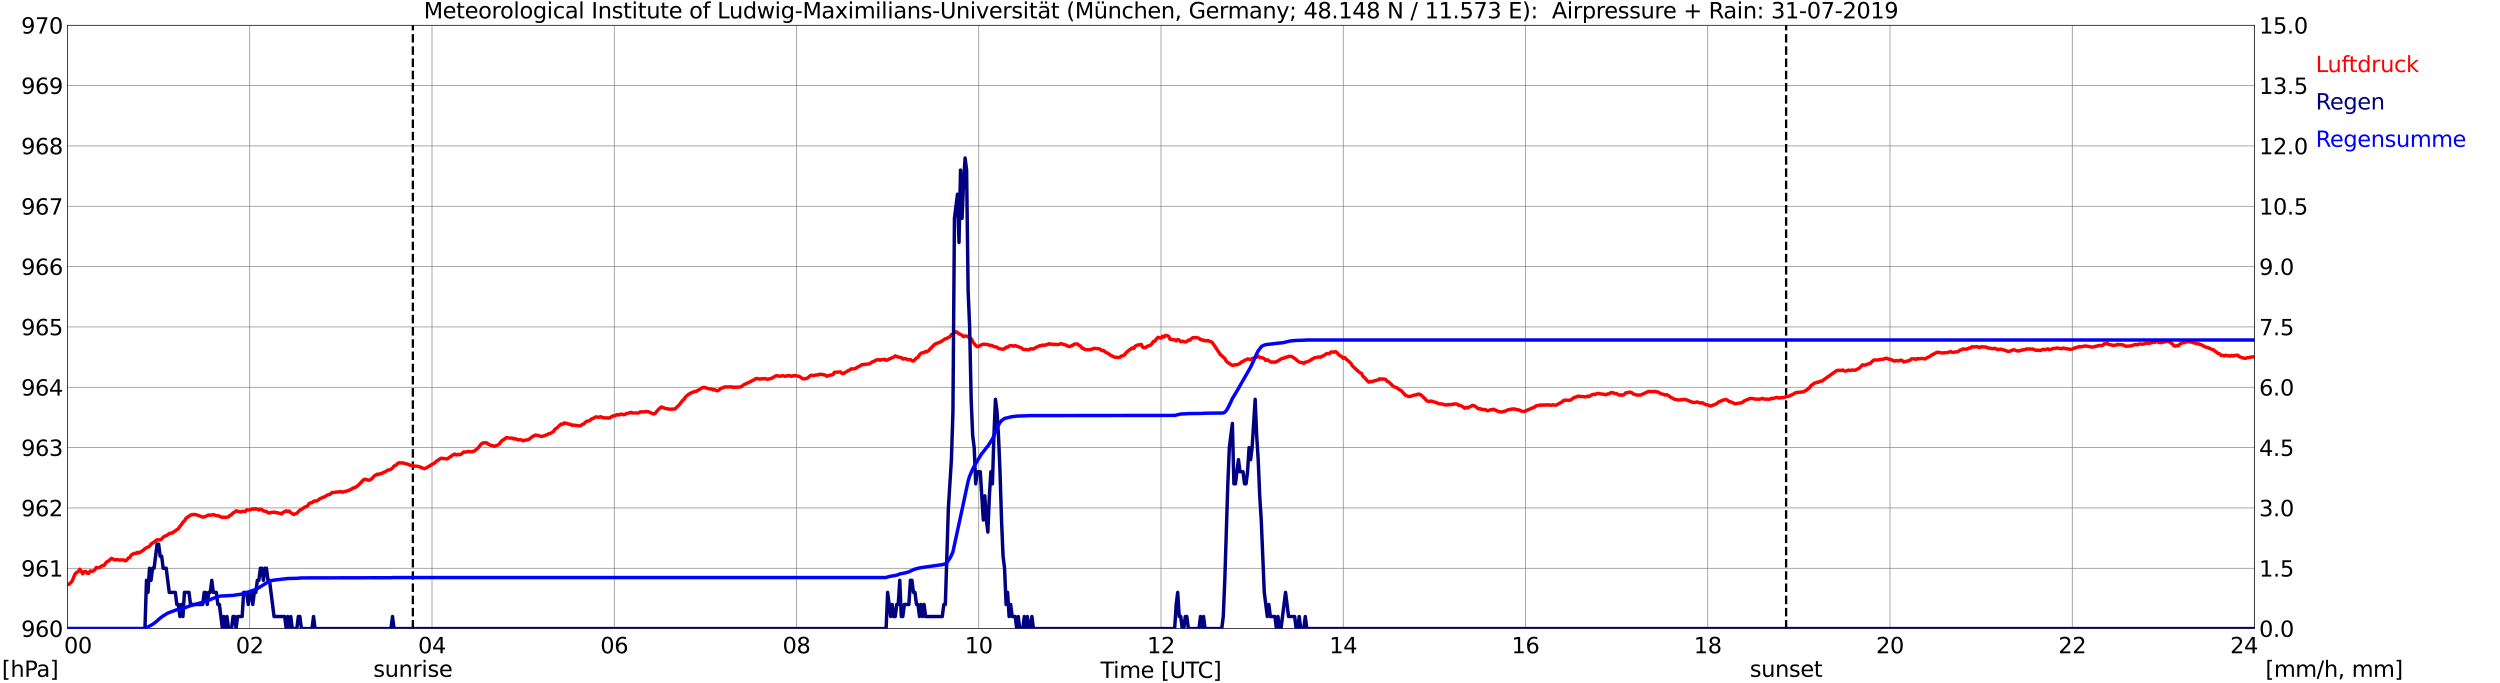 <?xml version="1.0" encoding="utf-8" standalone="no"?>
<!DOCTYPE svg PUBLIC "-//W3C//DTD SVG 1.1//EN"
  "http://www.w3.org/Graphics/SVG/1.1/DTD/svg11.dtd">
<svg xmlns:xlink="http://www.w3.org/1999/xlink" width="1085.4pt" height="296.64pt" viewBox="0 0 1085.4 296.64" xmlns="http://www.w3.org/2000/svg" version="1.1">
 <defs>
  <style type="text/css">*{stroke-linejoin: round; stroke-linecap: butt}</style>
 </defs>
 <g id="figure_1">
  <g id="patch_1">
   <path d="M 0 296.64 
L 1085.4 296.64 
L 1085.4 0 
L 0 0 
z
" style="fill: #ffffff"/>
  </g>
  <g id="axes_1">
   <g id="patch_2">
    <path d="M 29.306 272.909 
L 978.814 272.909 
L 978.814 10.976 
L 29.306 10.976 
z
" style="fill: #ffffff"/>
   </g>
   <g id="patch_3">
    <path d="M 978.814 272.909 
L 978.814 272.909 
L 978.814 10.976 
L 978.814 10.976 
z
" clip-path="url(#p3b315ac8b7)" style="fill: #d3d3d3; opacity: 0.25; stroke: #d3d3d3; stroke-linejoin: miter"/>
   </g>
   <g id="matplotlib.axis_1">
    <g id="xtick_1">
     <g id="line2d_1">
      <path d="M 29.306 272.909 
L 29.306 10.976 
" clip-path="url(#p3b315ac8b7)" style="fill: none; stroke: #808080; stroke-width: 0.3; stroke-linecap: square"/>
     </g>
     <g id="line2d_2"/>
     <g id="text_1">
      <!--    00 -->
      <g transform="translate(18.733 283.627) scale(0.095 -0.095)">
       <defs>
        <path id="DejaVuSans-20" transform="scale(0.016)"/>
        <path id="DejaVuSans-30" d="M 2034 4250 
Q 1547 4250 1301 3770 
Q 1056 3291 1056 2328 
Q 1056 1369 1301 889 
Q 1547 409 2034 409 
Q 2525 409 2770 889 
Q 3016 1369 3016 2328 
Q 3016 3291 2770 3770 
Q 2525 4250 2034 4250 
z
M 2034 4750 
Q 2819 4750 3233 4129 
Q 3647 3509 3647 2328 
Q 3647 1150 3233 529 
Q 2819 -91 2034 -91 
Q 1250 -91 836 529 
Q 422 1150 422 2328 
Q 422 3509 836 4129 
Q 1250 4750 2034 4750 
z
" transform="scale(0.016)"/>
       </defs>
       <use xlink:href="#DejaVuSans-20"/>
       <use xlink:href="#DejaVuSans-20" transform="translate(31.787 0)"/>
       <use xlink:href="#DejaVuSans-20" transform="translate(63.574 0)"/>
       <use xlink:href="#DejaVuSans-30" transform="translate(95.361 0)"/>
       <use xlink:href="#DejaVuSans-30" transform="translate(158.984 0)"/>
      </g>
     </g>
    </g>
    <g id="xtick_2">
     <g id="line2d_3">
      <path d="M 108.431 272.909 
L 108.431 10.976 
" clip-path="url(#p3b315ac8b7)" style="fill: none; stroke: #808080; stroke-width: 0.3; stroke-linecap: square"/>
     </g>
     <g id="line2d_4"/>
     <g id="text_2">
      <!-- 02 -->
      <g transform="translate(102.387 283.627) scale(0.095 -0.095)">
       <defs>
        <path id="DejaVuSans-32" d="M 1228 531 
L 3431 531 
L 3431 0 
L 469 0 
L 469 531 
Q 828 903 1448 1529 
Q 2069 2156 2228 2338 
Q 2531 2678 2651 2914 
Q 2772 3150 2772 3378 
Q 2772 3750 2511 3984 
Q 2250 4219 1831 4219 
Q 1534 4219 1204 4116 
Q 875 4013 500 3803 
L 500 4441 
Q 881 4594 1212 4672 
Q 1544 4750 1819 4750 
Q 2544 4750 2975 4387 
Q 3406 4025 3406 3419 
Q 3406 3131 3298 2873 
Q 3191 2616 2906 2266 
Q 2828 2175 2409 1742 
Q 1991 1309 1228 531 
z
" transform="scale(0.016)"/>
       </defs>
       <use xlink:href="#DejaVuSans-30"/>
       <use xlink:href="#DejaVuSans-32" transform="translate(63.623 0)"/>
      </g>
     </g>
    </g>
    <g id="xtick_3">
     <g id="line2d_5">
      <path d="M 187.557 272.909 
L 187.557 10.976 
" clip-path="url(#p3b315ac8b7)" style="fill: none; stroke: #808080; stroke-width: 0.3; stroke-linecap: square"/>
     </g>
     <g id="line2d_6"/>
     <g id="text_3">
      <!-- 04 -->
      <g transform="translate(181.513 283.627) scale(0.095 -0.095)">
       <defs>
        <path id="DejaVuSans-34" d="M 2419 4116 
L 825 1625 
L 2419 1625 
L 2419 4116 
z
M 2253 4666 
L 3047 4666 
L 3047 1625 
L 3713 1625 
L 3713 1100 
L 3047 1100 
L 3047 0 
L 2419 0 
L 2419 1100 
L 313 1100 
L 313 1709 
L 2253 4666 
z
" transform="scale(0.016)"/>
       </defs>
       <use xlink:href="#DejaVuSans-30"/>
       <use xlink:href="#DejaVuSans-34" transform="translate(63.623 0)"/>
      </g>
     </g>
    </g>
    <g id="xtick_4">
     <g id="line2d_7">
      <path d="M 266.683 272.909 
L 266.683 10.976 
" clip-path="url(#p3b315ac8b7)" style="fill: none; stroke: #808080; stroke-width: 0.3; stroke-linecap: square"/>
     </g>
     <g id="line2d_8"/>
     <g id="text_4">
      <!-- 06 -->
      <g transform="translate(260.638 283.627) scale(0.095 -0.095)">
       <defs>
        <path id="DejaVuSans-36" d="M 2113 2584 
Q 1688 2584 1439 2293 
Q 1191 2003 1191 1497 
Q 1191 994 1439 701 
Q 1688 409 2113 409 
Q 2538 409 2786 701 
Q 3034 994 3034 1497 
Q 3034 2003 2786 2293 
Q 2538 2584 2113 2584 
z
M 3366 4563 
L 3366 3988 
Q 3128 4100 2886 4159 
Q 2644 4219 2406 4219 
Q 1781 4219 1451 3797 
Q 1122 3375 1075 2522 
Q 1259 2794 1537 2939 
Q 1816 3084 2150 3084 
Q 2853 3084 3261 2657 
Q 3669 2231 3669 1497 
Q 3669 778 3244 343 
Q 2819 -91 2113 -91 
Q 1303 -91 875 529 
Q 447 1150 447 2328 
Q 447 3434 972 4092 
Q 1497 4750 2381 4750 
Q 2619 4750 2861 4703 
Q 3103 4656 3366 4563 
z
" transform="scale(0.016)"/>
       </defs>
       <use xlink:href="#DejaVuSans-30"/>
       <use xlink:href="#DejaVuSans-36" transform="translate(63.623 0)"/>
      </g>
     </g>
    </g>
    <g id="xtick_5">
     <g id="line2d_9">
      <path d="M 345.808 272.909 
L 345.808 10.976 
" clip-path="url(#p3b315ac8b7)" style="fill: none; stroke: #808080; stroke-width: 0.3; stroke-linecap: square"/>
     </g>
     <g id="line2d_10"/>
     <g id="text_5">
      <!-- 08 -->
      <g transform="translate(339.764 283.627) scale(0.095 -0.095)">
       <defs>
        <path id="DejaVuSans-38" d="M 2034 2216 
Q 1584 2216 1326 1975 
Q 1069 1734 1069 1313 
Q 1069 891 1326 650 
Q 1584 409 2034 409 
Q 2484 409 2743 651 
Q 3003 894 3003 1313 
Q 3003 1734 2745 1975 
Q 2488 2216 2034 2216 
z
M 1403 2484 
Q 997 2584 770 2862 
Q 544 3141 544 3541 
Q 544 4100 942 4425 
Q 1341 4750 2034 4750 
Q 2731 4750 3128 4425 
Q 3525 4100 3525 3541 
Q 3525 3141 3298 2862 
Q 3072 2584 2669 2484 
Q 3125 2378 3379 2068 
Q 3634 1759 3634 1313 
Q 3634 634 3220 271 
Q 2806 -91 2034 -91 
Q 1263 -91 848 271 
Q 434 634 434 1313 
Q 434 1759 690 2068 
Q 947 2378 1403 2484 
z
M 1172 3481 
Q 1172 3119 1398 2916 
Q 1625 2713 2034 2713 
Q 2441 2713 2670 2916 
Q 2900 3119 2900 3481 
Q 2900 3844 2670 4047 
Q 2441 4250 2034 4250 
Q 1625 4250 1398 4047 
Q 1172 3844 1172 3481 
z
" transform="scale(0.016)"/>
       </defs>
       <use xlink:href="#DejaVuSans-30"/>
       <use xlink:href="#DejaVuSans-38" transform="translate(63.623 0)"/>
      </g>
     </g>
    </g>
    <g id="xtick_6">
     <g id="line2d_11">
      <path d="M 424.934 272.909 
L 424.934 10.976 
" clip-path="url(#p3b315ac8b7)" style="fill: none; stroke: #808080; stroke-width: 0.3; stroke-linecap: square"/>
     </g>
     <g id="line2d_12"/>
     <g id="text_6">
      <!-- 10 -->
      <g transform="translate(418.89 283.627) scale(0.095 -0.095)">
       <defs>
        <path id="DejaVuSans-31" d="M 794 531 
L 1825 531 
L 1825 4091 
L 703 3866 
L 703 4441 
L 1819 4666 
L 2450 4666 
L 2450 531 
L 3481 531 
L 3481 0 
L 794 0 
L 794 531 
z
" transform="scale(0.016)"/>
       </defs>
       <use xlink:href="#DejaVuSans-31"/>
       <use xlink:href="#DejaVuSans-30" transform="translate(63.623 0)"/>
      </g>
     </g>
    </g>
    <g id="xtick_7">
     <g id="line2d_13">
      <path d="M 504.06 272.909 
L 504.06 10.976 
" clip-path="url(#p3b315ac8b7)" style="fill: none; stroke: #808080; stroke-width: 0.3; stroke-linecap: square"/>
     </g>
     <g id="line2d_14"/>
     <g id="text_7">
      <!-- 12 -->
      <g transform="translate(498.015 283.627) scale(0.095 -0.095)">
       <use xlink:href="#DejaVuSans-31"/>
       <use xlink:href="#DejaVuSans-32" transform="translate(63.623 0)"/>
      </g>
     </g>
    </g>
    <g id="xtick_8">
     <g id="line2d_15">
      <path d="M 583.185 272.909 
L 583.185 10.976 
" clip-path="url(#p3b315ac8b7)" style="fill: none; stroke: #808080; stroke-width: 0.3; stroke-linecap: square"/>
     </g>
     <g id="line2d_16"/>
     <g id="text_8">
      <!-- 14 -->
      <g transform="translate(577.141 283.627) scale(0.095 -0.095)">
       <use xlink:href="#DejaVuSans-31"/>
       <use xlink:href="#DejaVuSans-34" transform="translate(63.623 0)"/>
      </g>
     </g>
    </g>
    <g id="xtick_9">
     <g id="line2d_17">
      <path d="M 662.311 272.909 
L 662.311 10.976 
" clip-path="url(#p3b315ac8b7)" style="fill: none; stroke: #808080; stroke-width: 0.3; stroke-linecap: square"/>
     </g>
     <g id="line2d_18"/>
     <g id="text_9">
      <!-- 16 -->
      <g transform="translate(656.267 283.627) scale(0.095 -0.095)">
       <use xlink:href="#DejaVuSans-31"/>
       <use xlink:href="#DejaVuSans-36" transform="translate(63.623 0)"/>
      </g>
     </g>
    </g>
    <g id="xtick_10">
     <g id="line2d_19">
      <path d="M 741.437 272.909 
L 741.437 10.976 
" clip-path="url(#p3b315ac8b7)" style="fill: none; stroke: #808080; stroke-width: 0.3; stroke-linecap: square"/>
     </g>
     <g id="line2d_20"/>
     <g id="text_10">
      <!-- 18 -->
      <g transform="translate(735.392 283.627) scale(0.095 -0.095)">
       <use xlink:href="#DejaVuSans-31"/>
       <use xlink:href="#DejaVuSans-38" transform="translate(63.623 0)"/>
      </g>
     </g>
    </g>
    <g id="xtick_11">
     <g id="line2d_21">
      <path d="M 820.562 272.909 
L 820.562 10.976 
" clip-path="url(#p3b315ac8b7)" style="fill: none; stroke: #808080; stroke-width: 0.3; stroke-linecap: square"/>
     </g>
     <g id="line2d_22"/>
     <g id="text_11">
      <!-- 20 -->
      <g transform="translate(814.518 283.627) scale(0.095 -0.095)">
       <use xlink:href="#DejaVuSans-32"/>
       <use xlink:href="#DejaVuSans-30" transform="translate(63.623 0)"/>
      </g>
     </g>
    </g>
    <g id="xtick_12">
     <g id="line2d_23">
      <path d="M 899.688 272.909 
L 899.688 10.976 
" clip-path="url(#p3b315ac8b7)" style="fill: none; stroke: #808080; stroke-width: 0.3; stroke-linecap: square"/>
     </g>
     <g id="line2d_24"/>
     <g id="text_12">
      <!-- 22 -->
      <g transform="translate(893.644 283.627) scale(0.095 -0.095)">
       <use xlink:href="#DejaVuSans-32"/>
       <use xlink:href="#DejaVuSans-32" transform="translate(63.623 0)"/>
      </g>
     </g>
    </g>
    <g id="xtick_13">
     <g id="line2d_25">
      <path d="M 978.814 272.909 
L 978.814 10.976 
" clip-path="url(#p3b315ac8b7)" style="fill: none; stroke: #808080; stroke-width: 0.3; stroke-linecap: square"/>
     </g>
     <g id="line2d_26"/>
     <g id="text_13">
      <!-- 24    -->
      <g transform="translate(968.241 283.627) scale(0.095 -0.095)">
       <use xlink:href="#DejaVuSans-32"/>
       <use xlink:href="#DejaVuSans-34" transform="translate(63.623 0)"/>
       <use xlink:href="#DejaVuSans-20" transform="translate(127.246 0)"/>
       <use xlink:href="#DejaVuSans-20" transform="translate(159.033 0)"/>
       <use xlink:href="#DejaVuSans-20" transform="translate(190.82 0)"/>
      </g>
     </g>
    </g>
    <g id="text_14">
     <!-- Time [UTC] -->
     <g transform="translate(477.806 294.322) scale(0.095 -0.095)">
      <defs>
       <path id="DejaVuSans-54" d="M -19 4666 
L 3928 4666 
L 3928 4134 
L 2272 4134 
L 2272 0 
L 1638 0 
L 1638 4134 
L -19 4134 
L -19 4666 
z
" transform="scale(0.016)"/>
       <path id="DejaVuSans-69" d="M 603 3500 
L 1178 3500 
L 1178 0 
L 603 0 
L 603 3500 
z
M 603 4863 
L 1178 4863 
L 1178 4134 
L 603 4134 
L 603 4863 
z
" transform="scale(0.016)"/>
       <path id="DejaVuSans-6d" d="M 3328 2828 
Q 3544 3216 3844 3400 
Q 4144 3584 4550 3584 
Q 5097 3584 5394 3201 
Q 5691 2819 5691 2113 
L 5691 0 
L 5113 0 
L 5113 2094 
Q 5113 2597 4934 2840 
Q 4756 3084 4391 3084 
Q 3944 3084 3684 2787 
Q 3425 2491 3425 1978 
L 3425 0 
L 2847 0 
L 2847 2094 
Q 2847 2600 2669 2842 
Q 2491 3084 2119 3084 
Q 1678 3084 1418 2786 
Q 1159 2488 1159 1978 
L 1159 0 
L 581 0 
L 581 3500 
L 1159 3500 
L 1159 2956 
Q 1356 3278 1631 3431 
Q 1906 3584 2284 3584 
Q 2666 3584 2933 3390 
Q 3200 3197 3328 2828 
z
" transform="scale(0.016)"/>
       <path id="DejaVuSans-65" d="M 3597 1894 
L 3597 1613 
L 953 1613 
Q 991 1019 1311 708 
Q 1631 397 2203 397 
Q 2534 397 2845 478 
Q 3156 559 3463 722 
L 3463 178 
Q 3153 47 2828 -22 
Q 2503 -91 2169 -91 
Q 1331 -91 842 396 
Q 353 884 353 1716 
Q 353 2575 817 3079 
Q 1281 3584 2069 3584 
Q 2775 3584 3186 3129 
Q 3597 2675 3597 1894 
z
M 3022 2063 
Q 3016 2534 2758 2815 
Q 2500 3097 2075 3097 
Q 1594 3097 1305 2825 
Q 1016 2553 972 2059 
L 3022 2063 
z
" transform="scale(0.016)"/>
       <path id="DejaVuSans-5b" d="M 550 4863 
L 1875 4863 
L 1875 4416 
L 1125 4416 
L 1125 -397 
L 1875 -397 
L 1875 -844 
L 550 -844 
L 550 4863 
z
" transform="scale(0.016)"/>
       <path id="DejaVuSans-55" d="M 556 4666 
L 1191 4666 
L 1191 1831 
Q 1191 1081 1462 751 
Q 1734 422 2344 422 
Q 2950 422 3222 751 
Q 3494 1081 3494 1831 
L 3494 4666 
L 4128 4666 
L 4128 1753 
Q 4128 841 3676 375 
Q 3225 -91 2344 -91 
Q 1459 -91 1007 375 
Q 556 841 556 1753 
L 556 4666 
z
" transform="scale(0.016)"/>
       <path id="DejaVuSans-43" d="M 4122 4306 
L 4122 3641 
Q 3803 3938 3442 4084 
Q 3081 4231 2675 4231 
Q 1875 4231 1450 3742 
Q 1025 3253 1025 2328 
Q 1025 1406 1450 917 
Q 1875 428 2675 428 
Q 3081 428 3442 575 
Q 3803 722 4122 1019 
L 4122 359 
Q 3791 134 3420 21 
Q 3050 -91 2638 -91 
Q 1578 -91 968 557 
Q 359 1206 359 2328 
Q 359 3453 968 4101 
Q 1578 4750 2638 4750 
Q 3056 4750 3426 4639 
Q 3797 4528 4122 4306 
z
" transform="scale(0.016)"/>
       <path id="DejaVuSans-5d" d="M 1947 4863 
L 1947 -844 
L 622 -844 
L 622 -397 
L 1369 -397 
L 1369 4416 
L 622 4416 
L 622 4863 
L 1947 4863 
z
" transform="scale(0.016)"/>
      </defs>
      <use xlink:href="#DejaVuSans-54"/>
      <use xlink:href="#DejaVuSans-69" transform="translate(57.959 0)"/>
      <use xlink:href="#DejaVuSans-6d" transform="translate(85.742 0)"/>
      <use xlink:href="#DejaVuSans-65" transform="translate(183.154 0)"/>
      <use xlink:href="#DejaVuSans-20" transform="translate(244.678 0)"/>
      <use xlink:href="#DejaVuSans-5b" transform="translate(276.465 0)"/>
      <use xlink:href="#DejaVuSans-55" transform="translate(315.479 0)"/>
      <use xlink:href="#DejaVuSans-54" transform="translate(388.672 0)"/>
      <use xlink:href="#DejaVuSans-43" transform="translate(443.881 0)"/>
      <use xlink:href="#DejaVuSans-5d" transform="translate(513.705 0)"/>
     </g>
    </g>
   </g>
   <g id="matplotlib.axis_2">
    <g id="ytick_1">
     <g id="line2d_27">
      <path d="M 29.306 272.909 
L 978.814 272.909 
" clip-path="url(#p3b315ac8b7)" style="fill: none; stroke: #808080; stroke-width: 0.3; stroke-linecap: square"/>
     </g>
     <g id="line2d_28"/>
     <g id="text_15">
      <!-- 960 -->
      <g transform="translate(9.173 276.518) scale(0.095 -0.095)">
       <defs>
        <path id="DejaVuSans-39" d="M 703 97 
L 703 672 
Q 941 559 1184 500 
Q 1428 441 1663 441 
Q 2288 441 2617 861 
Q 2947 1281 2994 2138 
Q 2813 1869 2534 1725 
Q 2256 1581 1919 1581 
Q 1219 1581 811 2004 
Q 403 2428 403 3163 
Q 403 3881 828 4315 
Q 1253 4750 1959 4750 
Q 2769 4750 3195 4129 
Q 3622 3509 3622 2328 
Q 3622 1225 3098 567 
Q 2575 -91 1691 -91 
Q 1453 -91 1209 -44 
Q 966 3 703 97 
z
M 1959 2075 
Q 2384 2075 2632 2365 
Q 2881 2656 2881 3163 
Q 2881 3666 2632 3958 
Q 2384 4250 1959 4250 
Q 1534 4250 1286 3958 
Q 1038 3666 1038 3163 
Q 1038 2656 1286 2365 
Q 1534 2075 1959 2075 
z
" transform="scale(0.016)"/>
       </defs>
       <use xlink:href="#DejaVuSans-39"/>
       <use xlink:href="#DejaVuSans-36" transform="translate(63.623 0)"/>
       <use xlink:href="#DejaVuSans-30" transform="translate(127.246 0)"/>
      </g>
     </g>
    </g>
    <g id="ytick_2">
     <g id="line2d_29">
      <path d="M 29.306 246.715 
L 978.814 246.715 
" clip-path="url(#p3b315ac8b7)" style="fill: none; stroke: #808080; stroke-width: 0.3; stroke-linecap: square"/>
     </g>
     <g id="line2d_30"/>
     <g id="text_16">
      <!-- 961 -->
      <g transform="translate(9.173 250.325) scale(0.095 -0.095)">
       <use xlink:href="#DejaVuSans-39"/>
       <use xlink:href="#DejaVuSans-36" transform="translate(63.623 0)"/>
       <use xlink:href="#DejaVuSans-31" transform="translate(127.246 0)"/>
      </g>
     </g>
    </g>
    <g id="ytick_3">
     <g id="line2d_31">
      <path d="M 29.306 220.522 
L 978.814 220.522 
" clip-path="url(#p3b315ac8b7)" style="fill: none; stroke: #808080; stroke-width: 0.3; stroke-linecap: square"/>
     </g>
     <g id="line2d_32"/>
     <g id="text_17">
      <!-- 962 -->
      <g transform="translate(9.173 224.131) scale(0.095 -0.095)">
       <use xlink:href="#DejaVuSans-39"/>
       <use xlink:href="#DejaVuSans-36" transform="translate(63.623 0)"/>
       <use xlink:href="#DejaVuSans-32" transform="translate(127.246 0)"/>
      </g>
     </g>
    </g>
    <g id="ytick_4">
     <g id="line2d_33">
      <path d="M 29.306 194.329 
L 978.814 194.329 
" clip-path="url(#p3b315ac8b7)" style="fill: none; stroke: #808080; stroke-width: 0.3; stroke-linecap: square"/>
     </g>
     <g id="line2d_34"/>
     <g id="text_18">
      <!-- 963 -->
      <g transform="translate(9.173 197.938) scale(0.095 -0.095)">
       <defs>
        <path id="DejaVuSans-33" d="M 2597 2516 
Q 3050 2419 3304 2112 
Q 3559 1806 3559 1356 
Q 3559 666 3084 287 
Q 2609 -91 1734 -91 
Q 1441 -91 1130 -33 
Q 819 25 488 141 
L 488 750 
Q 750 597 1062 519 
Q 1375 441 1716 441 
Q 2309 441 2620 675 
Q 2931 909 2931 1356 
Q 2931 1769 2642 2001 
Q 2353 2234 1838 2234 
L 1294 2234 
L 1294 2753 
L 1863 2753 
Q 2328 2753 2575 2939 
Q 2822 3125 2822 3475 
Q 2822 3834 2567 4026 
Q 2313 4219 1838 4219 
Q 1578 4219 1281 4162 
Q 984 4106 628 3988 
L 628 4550 
Q 988 4650 1302 4700 
Q 1616 4750 1894 4750 
Q 2613 4750 3031 4423 
Q 3450 4097 3450 3541 
Q 3450 3153 3228 2886 
Q 3006 2619 2597 2516 
z
" transform="scale(0.016)"/>
       </defs>
       <use xlink:href="#DejaVuSans-39"/>
       <use xlink:href="#DejaVuSans-36" transform="translate(63.623 0)"/>
       <use xlink:href="#DejaVuSans-33" transform="translate(127.246 0)"/>
      </g>
     </g>
    </g>
    <g id="ytick_5">
     <g id="line2d_35">
      <path d="M 29.306 168.136 
L 978.814 168.136 
" clip-path="url(#p3b315ac8b7)" style="fill: none; stroke: #808080; stroke-width: 0.3; stroke-linecap: square"/>
     </g>
     <g id="line2d_36"/>
     <g id="text_19">
      <!-- 964 -->
      <g transform="translate(9.173 171.745) scale(0.095 -0.095)">
       <use xlink:href="#DejaVuSans-39"/>
       <use xlink:href="#DejaVuSans-36" transform="translate(63.623 0)"/>
       <use xlink:href="#DejaVuSans-34" transform="translate(127.246 0)"/>
      </g>
     </g>
    </g>
    <g id="ytick_6">
     <g id="line2d_37">
      <path d="M 29.306 141.942 
L 978.814 141.942 
" clip-path="url(#p3b315ac8b7)" style="fill: none; stroke: #808080; stroke-width: 0.3; stroke-linecap: square"/>
     </g>
     <g id="line2d_38"/>
     <g id="text_20">
      <!-- 965 -->
      <g transform="translate(9.173 145.551) scale(0.095 -0.095)">
       <defs>
        <path id="DejaVuSans-35" d="M 691 4666 
L 3169 4666 
L 3169 4134 
L 1269 4134 
L 1269 2991 
Q 1406 3038 1543 3061 
Q 1681 3084 1819 3084 
Q 2600 3084 3056 2656 
Q 3513 2228 3513 1497 
Q 3513 744 3044 326 
Q 2575 -91 1722 -91 
Q 1428 -91 1123 -41 
Q 819 9 494 109 
L 494 744 
Q 775 591 1075 516 
Q 1375 441 1709 441 
Q 2250 441 2565 725 
Q 2881 1009 2881 1497 
Q 2881 1984 2565 2268 
Q 2250 2553 1709 2553 
Q 1456 2553 1204 2497 
Q 953 2441 691 2322 
L 691 4666 
z
" transform="scale(0.016)"/>
       </defs>
       <use xlink:href="#DejaVuSans-39"/>
       <use xlink:href="#DejaVuSans-36" transform="translate(63.623 0)"/>
       <use xlink:href="#DejaVuSans-35" transform="translate(127.246 0)"/>
      </g>
     </g>
    </g>
    <g id="ytick_7">
     <g id="line2d_39">
      <path d="M 29.306 115.749 
L 978.814 115.749 
" clip-path="url(#p3b315ac8b7)" style="fill: none; stroke: #808080; stroke-width: 0.3; stroke-linecap: square"/>
     </g>
     <g id="line2d_40"/>
     <g id="text_21">
      <!-- 966 -->
      <g transform="translate(9.173 119.358) scale(0.095 -0.095)">
       <use xlink:href="#DejaVuSans-39"/>
       <use xlink:href="#DejaVuSans-36" transform="translate(63.623 0)"/>
       <use xlink:href="#DejaVuSans-36" transform="translate(127.246 0)"/>
      </g>
     </g>
    </g>
    <g id="ytick_8">
     <g id="line2d_41">
      <path d="M 29.306 89.556 
L 978.814 89.556 
" clip-path="url(#p3b315ac8b7)" style="fill: none; stroke: #808080; stroke-width: 0.3; stroke-linecap: square"/>
     </g>
     <g id="line2d_42"/>
     <g id="text_22">
      <!-- 967 -->
      <g transform="translate(9.173 93.165) scale(0.095 -0.095)">
       <defs>
        <path id="DejaVuSans-37" d="M 525 4666 
L 3525 4666 
L 3525 4397 
L 1831 0 
L 1172 0 
L 2766 4134 
L 525 4134 
L 525 4666 
z
" transform="scale(0.016)"/>
       </defs>
       <use xlink:href="#DejaVuSans-39"/>
       <use xlink:href="#DejaVuSans-36" transform="translate(63.623 0)"/>
       <use xlink:href="#DejaVuSans-37" transform="translate(127.246 0)"/>
      </g>
     </g>
    </g>
    <g id="ytick_9">
     <g id="line2d_43">
      <path d="M 29.306 63.362 
L 978.814 63.362 
" clip-path="url(#p3b315ac8b7)" style="fill: none; stroke: #808080; stroke-width: 0.3; stroke-linecap: square"/>
     </g>
     <g id="line2d_44"/>
     <g id="text_23">
      <!-- 968 -->
      <g transform="translate(9.173 66.972) scale(0.095 -0.095)">
       <use xlink:href="#DejaVuSans-39"/>
       <use xlink:href="#DejaVuSans-36" transform="translate(63.623 0)"/>
       <use xlink:href="#DejaVuSans-38" transform="translate(127.246 0)"/>
      </g>
     </g>
    </g>
    <g id="ytick_10">
     <g id="line2d_45">
      <path d="M 29.306 37.169 
L 978.814 37.169 
" clip-path="url(#p3b315ac8b7)" style="fill: none; stroke: #808080; stroke-width: 0.3; stroke-linecap: square"/>
     </g>
     <g id="line2d_46"/>
     <g id="text_24">
      <!-- 969 -->
      <g transform="translate(9.173 40.778) scale(0.095 -0.095)">
       <use xlink:href="#DejaVuSans-39"/>
       <use xlink:href="#DejaVuSans-36" transform="translate(63.623 0)"/>
       <use xlink:href="#DejaVuSans-39" transform="translate(127.246 0)"/>
      </g>
     </g>
    </g>
    <g id="ytick_11">
     <g id="line2d_47">
      <path d="M 29.306 10.976 
L 978.814 10.976 
" clip-path="url(#p3b315ac8b7)" style="fill: none; stroke: #808080; stroke-width: 0.3; stroke-linecap: square"/>
     </g>
     <g id="line2d_48"/>
     <g id="text_25">
      <!-- 970 -->
      <g transform="translate(9.173 14.585) scale(0.095 -0.095)">
       <use xlink:href="#DejaVuSans-39"/>
       <use xlink:href="#DejaVuSans-37" transform="translate(63.623 0)"/>
       <use xlink:href="#DejaVuSans-30" transform="translate(127.246 0)"/>
      </g>
     </g>
    </g>
   </g>
   <g id="line2d_49">
    <path d="M 179.249 272.909 
L 179.249 10.976 
" clip-path="url(#p3b315ac8b7)" style="fill: none; stroke-dasharray: 3.7,1.6; stroke-dashoffset: 0; stroke: #000000"/>
   </g>
   <g id="line2d_50">
    <path d="M 775.461 272.909 
L 775.461 10.976 
" clip-path="url(#p3b315ac8b7)" style="fill: none; stroke-dasharray: 3.7,1.6; stroke-dashoffset: 0; stroke: #000000"/>
   </g>
   <g id="line2d_51">
    <path d="M 29.306 253.7 
L 29.965 253.657 
L 31.284 252.373 
L 32.603 249.178 
L 33.262 248.549 
L 33.921 248.235 
L 34.581 247.135 
L 35.24 247.816 
L 35.9 249.125 
L 36.559 248.235 
L 37.218 248.078 
L 37.878 248.863 
L 38.537 248.916 
L 39.197 247.868 
L 39.856 248.025 
L 40.515 247.92 
L 41.175 247.397 
L 41.834 246.349 
L 42.493 246.558 
L 43.153 246.401 
L 44.472 245.563 
L 45.131 245.511 
L 45.79 244.568 
L 46.45 243.887 
L 47.109 243.572 
L 48.428 242.42 
L 49.747 243.048 
L 51.065 242.944 
L 51.725 243.153 
L 53.703 243.101 
L 54.362 243.52 
L 55.022 243.206 
L 55.681 242.315 
L 56.34 242.053 
L 57 240.953 
L 58.319 240.22 
L 58.978 240.324 
L 59.637 239.8 
L 60.297 240.062 
L 62.275 238.857 
L 62.934 238.176 
L 64.912 237.181 
L 65.572 236.186 
L 66.89 235.348 
L 68.209 234.352 
L 69.528 234.405 
L 70.187 233.986 
L 70.847 233.252 
L 71.506 232.781 
L 72.166 232.623 
L 73.484 231.681 
L 74.144 231.471 
L 74.803 231.419 
L 75.462 230.842 
L 76.122 230.528 
L 76.781 229.952 
L 77.441 229.585 
L 78.1 228.537 
L 78.759 227.752 
L 79.419 226.704 
L 80.078 226.18 
L 80.737 225.027 
L 82.056 224.084 
L 83.375 223.351 
L 84.034 223.456 
L 84.694 223.351 
L 86.013 223.77 
L 87.991 224.504 
L 89.309 224.242 
L 89.969 223.823 
L 90.628 223.613 
L 91.947 223.613 
L 92.606 223.456 
L 93.266 223.613 
L 93.925 223.927 
L 94.584 223.875 
L 96.563 224.661 
L 97.222 224.504 
L 97.881 224.661 
L 99.2 224.399 
L 99.86 223.718 
L 100.519 223.456 
L 101.178 222.67 
L 101.838 222.408 
L 102.497 221.779 
L 104.475 222.303 
L 105.135 221.989 
L 106.453 222.094 
L 107.113 221.36 
L 108.431 221.413 
L 109.75 220.889 
L 110.41 221.098 
L 111.069 220.836 
L 111.728 221.046 
L 112.388 221.413 
L 113.047 221.046 
L 113.707 221.256 
L 114.366 221.832 
L 115.685 222.041 
L 116.344 222.618 
L 117.003 222.722 
L 117.663 222.46 
L 118.322 222.46 
L 118.982 222.303 
L 119.641 222.513 
L 120.3 222.565 
L 120.96 222.827 
L 121.619 222.827 
L 122.278 223.142 
L 122.938 222.46 
L 124.257 221.779 
L 124.916 222.094 
L 125.575 221.884 
L 126.235 222.618 
L 127.553 223.351 
L 128.872 222.827 
L 130.191 221.465 
L 130.85 221.203 
L 132.169 220.26 
L 133.488 219.736 
L 134.147 218.689 
L 134.807 218.322 
L 135.466 218.27 
L 136.125 217.693 
L 136.785 217.431 
L 137.444 217.536 
L 138.104 217.169 
L 138.763 216.541 
L 139.422 216.384 
L 140.082 215.912 
L 140.741 215.807 
L 142.06 214.969 
L 142.719 214.707 
L 143.379 214.602 
L 144.038 213.869 
L 147.994 213.45 
L 148.654 213.712 
L 149.313 213.45 
L 150.632 213.188 
L 151.951 212.664 
L 152.61 212.35 
L 153.269 211.878 
L 153.929 211.774 
L 155.247 210.935 
L 157.885 208.264 
L 158.544 208.054 
L 159.863 208.473 
L 160.523 208.421 
L 161.182 208.002 
L 161.841 207.426 
L 162.501 206.587 
L 163.819 205.854 
L 164.479 206.011 
L 165.138 205.592 
L 165.798 205.592 
L 166.457 205.121 
L 167.116 204.911 
L 168.435 204.073 
L 169.094 204.02 
L 169.754 203.706 
L 170.413 203.182 
L 171.073 202.344 
L 171.732 202.134 
L 172.391 201.453 
L 173.051 200.982 
L 173.71 200.93 
L 174.37 201.034 
L 175.029 200.93 
L 175.688 201.244 
L 177.007 201.506 
L 178.326 202.134 
L 178.985 202.03 
L 179.645 202.344 
L 180.963 202.396 
L 182.282 202.711 
L 182.941 203.025 
L 184.26 203.444 
L 184.92 203.235 
L 188.216 201.244 
L 188.876 200.877 
L 189.535 200.144 
L 190.195 199.829 
L 190.854 199.306 
L 191.513 198.939 
L 194.151 199.253 
L 196.788 197.42 
L 197.448 197.158 
L 198.107 197.524 
L 198.767 197.263 
L 199.426 197.42 
L 200.085 197.263 
L 201.404 196.215 
L 202.063 196.32 
L 203.382 195.953 
L 204.042 196.162 
L 205.36 196.058 
L 206.02 195.743 
L 207.339 194.748 
L 207.998 194.015 
L 208.657 193.019 
L 209.317 192.495 
L 209.976 192.233 
L 211.295 192.286 
L 211.954 192.81 
L 213.273 193.438 
L 213.932 193.491 
L 214.592 193.805 
L 215.251 193.491 
L 215.91 193.334 
L 216.57 192.967 
L 217.889 191.343 
L 219.207 190.505 
L 219.867 189.928 
L 220.526 190.138 
L 222.504 190.243 
L 223.164 190.609 
L 223.823 190.452 
L 224.482 190.819 
L 225.142 190.976 
L 225.801 190.871 
L 226.461 191.029 
L 227.12 191.395 
L 227.779 191.133 
L 229.098 190.976 
L 229.757 190.662 
L 231.076 189.614 
L 232.395 188.881 
L 233.714 189.09 
L 235.033 189.509 
L 236.351 189.195 
L 237.011 188.881 
L 237.67 188.723 
L 238.329 188.252 
L 238.989 188.2 
L 240.308 187.309 
L 240.967 186.314 
L 241.626 185.947 
L 242.945 184.69 
L 243.604 184.113 
L 244.264 184.218 
L 244.923 183.642 
L 246.242 183.852 
L 246.901 184.166 
L 247.561 184.166 
L 248.22 184.637 
L 248.88 184.533 
L 251.517 184.899 
L 252.176 184.794 
L 252.836 184.218 
L 253.495 184.061 
L 254.155 183.328 
L 254.814 182.856 
L 255.473 182.804 
L 256.133 182.542 
L 256.792 181.861 
L 257.451 181.756 
L 258.111 181.285 
L 258.77 180.97 
L 259.43 181.127 
L 260.089 181.127 
L 260.748 180.918 
L 262.067 181.389 
L 264.705 181.494 
L 266.023 180.551 
L 266.683 180.604 
L 268.002 179.975 
L 268.661 180.184 
L 269.32 179.87 
L 269.98 179.765 
L 270.639 180.08 
L 271.298 179.975 
L 271.958 179.556 
L 273.277 179.242 
L 273.936 179.032 
L 274.595 179.294 
L 277.233 179.294 
L 277.892 178.822 
L 279.87 178.822 
L 280.53 178.613 
L 281.849 178.875 
L 282.508 179.242 
L 283.827 179.765 
L 284.486 179.399 
L 285.805 177.827 
L 287.124 176.675 
L 289.102 177.408 
L 291.08 177.67 
L 293.058 177.565 
L 295.036 175.627 
L 296.355 173.846 
L 297.014 173.322 
L 297.674 172.274 
L 298.992 171.174 
L 300.971 170.179 
L 302.289 169.864 
L 303.608 169.131 
L 304.927 168.293 
L 305.586 168.188 
L 306.246 168.293 
L 307.564 168.764 
L 308.883 168.869 
L 309.543 169.288 
L 310.202 169.131 
L 310.861 169.55 
L 311.521 169.655 
L 312.18 169.288 
L 312.839 168.659 
L 314.158 168.24 
L 314.818 167.926 
L 315.477 168.031 
L 317.455 167.926 
L 318.114 168.136 
L 320.752 168.083 
L 321.411 167.978 
L 322.071 167.716 
L 322.73 167.14 
L 324.049 166.512 
L 325.368 165.883 
L 326.027 165.621 
L 326.686 165.15 
L 327.346 164.94 
L 328.005 164.468 
L 328.665 164.311 
L 329.983 164.626 
L 330.643 164.416 
L 331.302 164.468 
L 331.961 164.364 
L 333.28 164.678 
L 335.258 164.154 
L 336.577 163.316 
L 337.236 163.054 
L 338.555 163.368 
L 339.874 163.106 
L 340.533 163.316 
L 341.193 163.368 
L 341.852 163.106 
L 342.512 163.054 
L 343.83 163.368 
L 344.49 163.106 
L 345.149 163.054 
L 347.127 163.473 
L 348.446 164.416 
L 349.105 164.521 
L 350.424 164.207 
L 351.083 163.787 
L 351.743 163.106 
L 352.402 162.897 
L 353.062 163.106 
L 354.38 162.74 
L 355.04 162.845 
L 355.699 162.53 
L 356.359 162.478 
L 358.337 162.845 
L 358.996 163.368 
L 359.655 163.054 
L 361.634 162.635 
L 362.293 161.64 
L 364.93 161.482 
L 365.59 162.163 
L 366.249 162.163 
L 366.909 161.692 
L 367.568 161.378 
L 368.227 160.906 
L 368.887 160.697 
L 369.546 160.12 
L 370.206 160.225 
L 371.524 159.963 
L 372.184 159.387 
L 372.843 159.23 
L 374.162 158.339 
L 377.459 157.973 
L 378.777 157.082 
L 379.437 156.872 
L 380.096 156.453 
L 381.415 156.087 
L 382.074 156.401 
L 382.734 156.087 
L 383.393 156.139 
L 384.053 155.982 
L 384.712 156.453 
L 388.009 155.039 
L 388.668 154.515 
L 389.987 155.039 
L 391.306 155.248 
L 391.965 155.877 
L 392.624 155.72 
L 393.284 155.72 
L 393.943 156.139 
L 395.262 156.087 
L 395.921 156.663 
L 396.581 156.768 
L 397.899 155.458 
L 398.559 155.091 
L 399.218 153.991 
L 399.878 153.363 
L 400.537 153.153 
L 401.196 153.101 
L 401.856 152.577 
L 402.515 152.681 
L 403.175 152.21 
L 405.812 149.434 
L 408.45 148.386 
L 410.428 147.076 
L 411.087 146.919 
L 411.746 146.5 
L 412.406 146.238 
L 413.065 145.243 
L 413.725 145.033 
L 414.384 144.404 
L 415.043 144.038 
L 415.703 144.352 
L 416.362 144.981 
L 417.022 145.138 
L 417.681 145.557 
L 418.34 146.186 
L 419 145.871 
L 419.659 145.924 
L 420.978 146.605 
L 421.637 147.024 
L 422.297 148.333 
L 423.615 150.01 
L 424.275 150.481 
L 424.934 150.429 
L 425.593 149.905 
L 426.912 149.434 
L 428.89 149.591 
L 429.55 149.905 
L 430.209 149.905 
L 430.869 150.062 
L 431.528 150.534 
L 432.847 150.691 
L 433.506 151.319 
L 435.484 151.634 
L 436.144 151.372 
L 436.803 150.743 
L 437.462 150.743 
L 438.122 150.219 
L 438.781 150.062 
L 439.44 150.062 
L 440.1 150.324 
L 440.759 150.062 
L 443.397 151.005 
L 444.056 151.581 
L 444.716 151.791 
L 445.375 151.686 
L 446.034 151.843 
L 446.694 151.843 
L 447.353 151.477 
L 448.012 151.424 
L 448.672 151.529 
L 449.991 150.691 
L 450.65 150.481 
L 451.309 150.115 
L 451.969 150.115 
L 452.628 149.8 
L 453.287 149.957 
L 453.947 149.695 
L 454.606 149.695 
L 455.266 149.224 
L 455.925 149.486 
L 456.584 149.329 
L 457.244 149.643 
L 457.903 149.486 
L 459.222 149.591 
L 459.881 149.486 
L 460.541 149.172 
L 463.178 149.957 
L 463.838 150.429 
L 464.497 150.429 
L 465.816 149.853 
L 466.475 149.381 
L 467.794 149.329 
L 468.453 149.905 
L 469.113 150.272 
L 469.772 151.11 
L 470.431 151.319 
L 471.091 151.791 
L 473.069 151.843 
L 473.728 151.739 
L 475.047 151.215 
L 476.366 151.372 
L 477.025 151.372 
L 477.685 151.634 
L 478.344 152.21 
L 479.003 152.105 
L 479.663 152.681 
L 480.981 153.415 
L 481.641 153.782 
L 482.3 154.358 
L 482.96 154.567 
L 483.619 154.987 
L 485.597 155.248 
L 486.256 155.039 
L 486.916 154.567 
L 487.575 154.41 
L 488.235 154.044 
L 488.894 153.153 
L 489.553 152.524 
L 491.532 151.058 
L 492.191 151.372 
L 492.85 150.324 
L 493.51 149.957 
L 494.169 149.748 
L 495.488 149.538 
L 496.147 150.796 
L 496.807 151.005 
L 497.466 150.796 
L 498.125 150.324 
L 499.444 149.905 
L 500.103 149.224 
L 500.763 148.229 
L 501.422 148.124 
L 502.082 147.181 
L 502.741 146.447 
L 504.06 146.814 
L 504.719 145.976 
L 505.379 146.29 
L 506.038 145.609 
L 506.697 145.714 
L 507.357 145.976 
L 508.016 147.338 
L 508.675 147.286 
L 509.335 147.6 
L 509.994 147.495 
L 510.654 148.019 
L 511.313 147.39 
L 511.972 147.652 
L 512.632 148.386 
L 513.291 148.124 
L 514.61 148.491 
L 515.269 148.229 
L 515.929 147.652 
L 516.588 147.705 
L 517.247 147.076 
L 517.907 146.605 
L 518.566 146.657 
L 519.226 146.552 
L 520.544 146.814 
L 521.204 147.495 
L 521.863 147.443 
L 522.522 147.862 
L 523.182 147.81 
L 523.841 148.019 
L 524.501 147.862 
L 525.16 148.229 
L 525.819 148.333 
L 526.479 148.91 
L 529.776 153.834 
L 531.754 155.615 
L 532.413 156.82 
L 533.073 157.396 
L 533.732 157.763 
L 534.391 158.287 
L 535.051 158.601 
L 535.71 158.549 
L 536.369 158.287 
L 537.029 158.392 
L 538.348 157.815 
L 539.007 157.134 
L 539.666 156.977 
L 540.326 156.401 
L 540.985 156.191 
L 541.644 155.825 
L 542.963 156.087 
L 543.623 155.668 
L 545.601 155.091 
L 546.26 154.567 
L 546.919 155.248 
L 547.579 155.248 
L 548.238 155.406 
L 548.898 155.72 
L 549.557 156.506 
L 550.216 156.191 
L 550.876 156.558 
L 551.535 157.082 
L 552.195 157.239 
L 552.854 157.134 
L 553.513 157.292 
L 554.832 156.715 
L 556.151 155.877 
L 556.81 155.563 
L 557.47 155.51 
L 558.129 155.091 
L 558.788 155.039 
L 559.448 154.725 
L 560.766 154.725 
L 562.745 156.087 
L 563.404 156.715 
L 564.063 157.187 
L 564.723 157.396 
L 565.382 157.396 
L 566.042 157.763 
L 566.701 157.239 
L 567.36 157.134 
L 568.679 156.61 
L 569.338 156.034 
L 569.998 155.772 
L 570.657 155.353 
L 572.635 154.987 
L 573.295 155.091 
L 573.954 154.672 
L 574.613 154.463 
L 575.932 153.52 
L 577.251 153.52 
L 577.91 152.786 
L 579.229 152.891 
L 579.889 152.629 
L 580.548 153.205 
L 581.207 153.991 
L 581.867 154.515 
L 582.526 154.829 
L 583.185 155.563 
L 583.845 155.248 
L 584.504 155.982 
L 585.164 156.506 
L 586.482 157.711 
L 587.142 158.811 
L 589.12 160.697 
L 590.439 161.849 
L 591.098 162.111 
L 591.757 163.421 
L 592.417 163.945 
L 593.736 165.464 
L 594.395 165.935 
L 595.054 165.569 
L 595.714 165.778 
L 596.373 165.411 
L 598.351 164.94 
L 599.011 164.416 
L 599.67 164.678 
L 600.329 164.521 
L 600.989 164.573 
L 601.648 164.783 
L 602.307 165.621 
L 602.967 165.831 
L 604.945 167.769 
L 605.604 168.083 
L 606.264 168.188 
L 607.582 169.236 
L 608.242 169.445 
L 610.22 171.645 
L 611.539 172.117 
L 612.198 172.117 
L 614.176 171.488 
L 614.836 171.488 
L 615.495 171.122 
L 616.154 171.122 
L 616.814 171.384 
L 618.133 172.588 
L 619.451 173.95 
L 620.111 174.317 
L 621.429 174.108 
L 622.748 174.579 
L 623.408 174.684 
L 624.726 175.313 
L 626.045 175.365 
L 627.364 175.784 
L 628.023 175.836 
L 628.683 175.627 
L 629.342 175.732 
L 630.001 175.574 
L 630.661 175.574 
L 631.32 175.365 
L 632.639 175.417 
L 633.298 175.994 
L 633.958 175.941 
L 635.276 176.727 
L 635.936 177.251 
L 636.595 176.832 
L 637.255 177.094 
L 637.914 176.675 
L 638.573 176.413 
L 639.233 175.994 
L 639.892 176.098 
L 640.552 176.465 
L 641.87 177.513 
L 642.53 177.356 
L 643.189 177.775 
L 643.848 177.722 
L 645.167 177.984 
L 645.827 178.351 
L 646.486 178.194 
L 647.145 177.879 
L 647.805 177.879 
L 648.464 177.67 
L 649.123 178.037 
L 649.783 178.246 
L 650.442 178.665 
L 651.102 178.718 
L 651.761 178.927 
L 652.42 178.718 
L 653.08 178.665 
L 655.058 177.775 
L 655.717 177.827 
L 656.377 177.565 
L 657.695 177.565 
L 658.355 177.827 
L 659.674 178.037 
L 660.333 178.456 
L 661.652 178.665 
L 666.267 176.727 
L 666.927 176.203 
L 668.246 175.994 
L 668.905 175.784 
L 669.564 175.941 
L 670.224 175.784 
L 670.883 175.889 
L 671.542 175.732 
L 673.521 175.941 
L 674.18 175.732 
L 675.499 175.941 
L 677.477 174.893 
L 678.136 174.527 
L 678.796 173.898 
L 679.455 173.741 
L 681.433 173.793 
L 682.092 173.584 
L 683.411 172.536 
L 684.071 172.484 
L 684.73 172.117 
L 685.389 171.96 
L 686.049 172.169 
L 686.708 172.117 
L 688.027 172.274 
L 688.686 172.274 
L 689.346 171.96 
L 690.005 172.169 
L 690.664 171.645 
L 691.324 171.331 
L 691.983 171.174 
L 692.643 171.226 
L 693.302 170.912 
L 693.961 170.755 
L 694.621 170.964 
L 696.599 171.226 
L 697.258 171.384 
L 697.918 171.017 
L 698.577 171.017 
L 699.236 170.545 
L 699.896 170.388 
L 701.215 170.86 
L 701.874 170.86 
L 702.533 171.384 
L 703.193 171.541 
L 703.852 171.436 
L 704.511 171.541 
L 705.171 171.279 
L 705.83 170.545 
L 706.49 170.493 
L 707.149 170.283 
L 707.808 170.283 
L 708.468 170.493 
L 709.127 171.122 
L 709.786 171.174 
L 710.446 171.541 
L 712.424 171.488 
L 713.743 170.86 
L 715.721 169.917 
L 717.04 170.074 
L 718.358 169.917 
L 719.018 170.126 
L 719.677 170.126 
L 720.996 170.912 
L 722.315 171.226 
L 722.974 171.541 
L 723.633 171.331 
L 724.952 172.169 
L 725.612 172.641 
L 726.271 172.903 
L 726.93 173.322 
L 728.909 173.689 
L 729.568 173.531 
L 730.227 173.584 
L 730.887 173.427 
L 731.546 173.427 
L 732.205 173.584 
L 734.184 174.422 
L 734.843 174.631 
L 736.162 174.736 
L 736.821 174.474 
L 738.14 174.998 
L 738.799 174.841 
L 739.459 175.051 
L 740.118 175.47 
L 740.777 175.732 
L 741.437 175.784 
L 742.756 176.308 
L 744.074 175.732 
L 744.734 175.574 
L 745.393 175.155 
L 746.052 174.579 
L 748.031 173.741 
L 749.349 173.427 
L 750.009 173.741 
L 750.668 174.37 
L 751.327 174.422 
L 753.306 175.313 
L 754.624 175.103 
L 755.943 174.893 
L 756.602 174.631 
L 757.262 174.055 
L 759.899 172.955 
L 761.218 173.06 
L 761.878 173.269 
L 763.856 173.322 
L 764.515 173.217 
L 765.174 172.955 
L 765.834 173.269 
L 768.471 173.322 
L 769.131 172.903 
L 769.79 173.008 
L 771.109 172.588 
L 771.768 172.588 
L 772.428 172.85 
L 773.087 172.641 
L 774.406 172.588 
L 775.065 172.431 
L 775.725 172.065 
L 776.384 172.117 
L 778.362 171.226 
L 779.681 170.441 
L 782.978 170.126 
L 783.637 169.707 
L 784.296 169.445 
L 784.956 168.817 
L 785.615 168.345 
L 786.275 167.402 
L 786.934 166.983 
L 787.593 166.354 
L 788.253 166.25 
L 788.912 165.935 
L 789.572 165.935 
L 790.231 165.516 
L 790.89 165.516 
L 797.484 160.854 
L 798.803 160.749 
L 799.462 160.854 
L 800.122 160.644 
L 800.781 161.063 
L 801.44 161.116 
L 802.1 160.801 
L 802.759 160.697 
L 803.419 160.854 
L 804.078 160.644 
L 805.397 160.749 
L 807.375 159.754 
L 808.034 158.968 
L 808.694 158.392 
L 809.353 158.496 
L 810.012 158.444 
L 811.331 157.92 
L 811.99 157.763 
L 813.309 156.453 
L 813.969 156.244 
L 814.628 156.349 
L 817.925 155.877 
L 818.584 155.563 
L 819.244 155.563 
L 819.903 155.929 
L 820.562 155.982 
L 821.222 156.191 
L 821.881 156.558 
L 822.541 156.768 
L 823.2 156.506 
L 823.859 156.715 
L 824.519 156.61 
L 825.178 156.349 
L 825.837 156.558 
L 826.497 157.134 
L 829.134 156.506 
L 829.794 155.825 
L 831.112 155.772 
L 831.772 156.034 
L 832.431 155.668 
L 833.091 155.772 
L 834.409 155.615 
L 835.728 155.825 
L 837.047 155.091 
L 837.706 154.882 
L 838.366 154.305 
L 841.003 152.943 
L 842.322 153.048 
L 842.981 153.258 
L 845.619 153.048 
L 846.938 152.629 
L 847.597 152.996 
L 849.575 152.734 
L 850.235 152.629 
L 850.894 152 
L 851.553 151.896 
L 852.213 151.477 
L 852.872 151.581 
L 854.191 151.529 
L 854.85 151.058 
L 855.51 151.11 
L 856.169 150.534 
L 856.828 150.638 
L 858.147 150.534 
L 858.806 150.586 
L 859.466 150.953 
L 860.125 150.534 
L 861.444 150.638 
L 862.103 150.638 
L 863.422 151.162 
L 864.082 151.162 
L 864.741 151.372 
L 865.4 151.372 
L 866.06 151.215 
L 867.378 151.791 
L 868.697 151.581 
L 870.016 151.948 
L 871.994 152.629 
L 873.313 152.21 
L 873.972 151.896 
L 874.632 151.896 
L 875.291 152.21 
L 875.95 152.367 
L 876.61 152.367 
L 877.269 152.105 
L 879.247 151.739 
L 879.907 151.477 
L 881.885 151.581 
L 882.544 151.529 
L 883.863 152.105 
L 884.522 152 
L 885.841 152.21 
L 886.5 151.843 
L 887.16 151.686 
L 887.819 151.843 
L 889.138 151.477 
L 889.797 151.843 
L 891.116 151.424 
L 891.775 151.215 
L 892.435 151.319 
L 893.094 151.058 
L 894.413 151.319 
L 895.072 151.372 
L 895.732 151.11 
L 897.051 151.424 
L 897.71 151.424 
L 898.369 151.634 
L 899.029 151.686 
L 899.688 151.581 
L 900.347 151.215 
L 902.985 150.429 
L 903.644 150.586 
L 904.963 150.219 
L 906.282 150.324 
L 908.26 150.691 
L 908.919 150.638 
L 909.579 150.376 
L 910.238 150.324 
L 910.898 150.062 
L 912.876 149.957 
L 913.535 149.276 
L 914.194 149.329 
L 914.854 149.067 
L 915.513 149.591 
L 916.173 149.643 
L 917.491 149.957 
L 918.81 149.8 
L 919.469 149.486 
L 920.129 149.643 
L 920.788 149.591 
L 922.107 149.853 
L 922.766 150.324 
L 924.745 150.219 
L 925.404 150.115 
L 926.723 149.643 
L 927.382 149.538 
L 928.041 149.748 
L 928.701 149.329 
L 930.02 149.434 
L 930.679 149.381 
L 931.998 148.91 
L 932.657 149.067 
L 933.316 149.067 
L 934.635 148.543 
L 935.295 148.7 
L 935.954 148.386 
L 936.613 148.333 
L 937.273 148.7 
L 938.592 148.753 
L 939.251 148.438 
L 939.91 148.491 
L 940.57 148.071 
L 941.888 148.438 
L 943.207 149.381 
L 943.867 150.167 
L 944.526 150.272 
L 945.185 149.957 
L 945.845 150.115 
L 946.504 149.329 
L 947.823 148.753 
L 948.482 148.753 
L 949.142 148.229 
L 949.801 148.491 
L 950.46 148.019 
L 951.12 148.543 
L 951.779 148.543 
L 952.438 148.91 
L 953.098 148.91 
L 953.757 149.276 
L 954.417 149.224 
L 955.076 149.538 
L 955.735 149.695 
L 957.054 150.429 
L 957.714 150.743 
L 958.373 150.796 
L 960.351 151.739 
L 961.01 151.843 
L 961.67 152.524 
L 962.329 152.891 
L 962.989 153.467 
L 963.648 153.624 
L 964.307 154.305 
L 964.967 154.253 
L 965.626 154.515 
L 966.285 154.201 
L 966.945 154.463 
L 967.604 154.41 
L 968.264 154.62 
L 968.923 154.305 
L 969.582 154.567 
L 970.242 154.305 
L 971.561 154.201 
L 972.22 154.882 
L 972.879 155.039 
L 973.539 155.353 
L 974.857 155.615 
L 975.517 155.301 
L 976.176 155.301 
L 977.495 154.973 
L 978.154 154.952 
L 978.154 154.952 
" clip-path="url(#p3b315ac8b7)" style="fill: none; stroke: #ff0000; stroke-width: 1.5; stroke-linecap: square"/>
   </g>
   <g id="patch_4">
    <path d="M 29.306 272.909 
L 29.306 10.976 
" style="fill: none; stroke: #000000; stroke-width: 0.3; stroke-linejoin: miter; stroke-linecap: square"/>
   </g>
   <g id="patch_5">
    <path d="M 29.306 272.909 
L 978.814 272.909 
" style="fill: none; stroke: #000000; stroke-width: 0.3; stroke-linejoin: miter; stroke-linecap: square"/>
   </g>
   <g id="patch_6">
    <path d="M 29.306 10.976 
L 978.814 10.976 
" style="fill: none; stroke: #000000; stroke-width: 0.3; stroke-linejoin: miter; stroke-linecap: square"/>
   </g>
   <g id="text_26">
    <!-- sunrise -->
    <g transform="translate(162.084 293.863) scale(0.095 -0.095)">
     <defs>
      <path id="DejaVuSans-73" d="M 2834 3397 
L 2834 2853 
Q 2591 2978 2328 3040 
Q 2066 3103 1784 3103 
Q 1356 3103 1142 2972 
Q 928 2841 928 2578 
Q 928 2378 1081 2264 
Q 1234 2150 1697 2047 
L 1894 2003 
Q 2506 1872 2764 1633 
Q 3022 1394 3022 966 
Q 3022 478 2636 193 
Q 2250 -91 1575 -91 
Q 1294 -91 989 -36 
Q 684 19 347 128 
L 347 722 
Q 666 556 975 473 
Q 1284 391 1588 391 
Q 1994 391 2212 530 
Q 2431 669 2431 922 
Q 2431 1156 2273 1281 
Q 2116 1406 1581 1522 
L 1381 1569 
Q 847 1681 609 1914 
Q 372 2147 372 2553 
Q 372 3047 722 3315 
Q 1072 3584 1716 3584 
Q 2034 3584 2315 3537 
Q 2597 3491 2834 3397 
z
" transform="scale(0.016)"/>
      <path id="DejaVuSans-75" d="M 544 1381 
L 544 3500 
L 1119 3500 
L 1119 1403 
Q 1119 906 1312 657 
Q 1506 409 1894 409 
Q 2359 409 2629 706 
Q 2900 1003 2900 1516 
L 2900 3500 
L 3475 3500 
L 3475 0 
L 2900 0 
L 2900 538 
Q 2691 219 2414 64 
Q 2138 -91 1772 -91 
Q 1169 -91 856 284 
Q 544 659 544 1381 
z
M 1991 3584 
L 1991 3584 
z
" transform="scale(0.016)"/>
      <path id="DejaVuSans-6e" d="M 3513 2113 
L 3513 0 
L 2938 0 
L 2938 2094 
Q 2938 2591 2744 2837 
Q 2550 3084 2163 3084 
Q 1697 3084 1428 2787 
Q 1159 2491 1159 1978 
L 1159 0 
L 581 0 
L 581 3500 
L 1159 3500 
L 1159 2956 
Q 1366 3272 1645 3428 
Q 1925 3584 2291 3584 
Q 2894 3584 3203 3211 
Q 3513 2838 3513 2113 
z
" transform="scale(0.016)"/>
      <path id="DejaVuSans-72" d="M 2631 2963 
Q 2534 3019 2420 3045 
Q 2306 3072 2169 3072 
Q 1681 3072 1420 2755 
Q 1159 2438 1159 1844 
L 1159 0 
L 581 0 
L 581 3500 
L 1159 3500 
L 1159 2956 
Q 1341 3275 1631 3429 
Q 1922 3584 2338 3584 
Q 2397 3584 2469 3576 
Q 2541 3569 2628 3553 
L 2631 2963 
z
" transform="scale(0.016)"/>
     </defs>
     <use xlink:href="#DejaVuSans-73"/>
     <use xlink:href="#DejaVuSans-75" transform="translate(52.1 0)"/>
     <use xlink:href="#DejaVuSans-6e" transform="translate(115.479 0)"/>
     <use xlink:href="#DejaVuSans-72" transform="translate(178.857 0)"/>
     <use xlink:href="#DejaVuSans-69" transform="translate(219.971 0)"/>
     <use xlink:href="#DejaVuSans-73" transform="translate(247.754 0)"/>
     <use xlink:href="#DejaVuSans-65" transform="translate(299.854 0)"/>
    </g>
   </g>
   <g id="text_27">
    <!-- sunset -->
    <g transform="translate(759.706 293.863) scale(0.095 -0.095)">
     <defs>
      <path id="DejaVuSans-74" d="M 1172 4494 
L 1172 3500 
L 2356 3500 
L 2356 3053 
L 1172 3053 
L 1172 1153 
Q 1172 725 1289 603 
Q 1406 481 1766 481 
L 2356 481 
L 2356 0 
L 1766 0 
Q 1100 0 847 248 
Q 594 497 594 1153 
L 594 3053 
L 172 3053 
L 172 3500 
L 594 3500 
L 594 4494 
L 1172 4494 
z
" transform="scale(0.016)"/>
     </defs>
     <use xlink:href="#DejaVuSans-73"/>
     <use xlink:href="#DejaVuSans-75" transform="translate(52.1 0)"/>
     <use xlink:href="#DejaVuSans-6e" transform="translate(115.479 0)"/>
     <use xlink:href="#DejaVuSans-73" transform="translate(178.857 0)"/>
     <use xlink:href="#DejaVuSans-65" transform="translate(230.957 0)"/>
     <use xlink:href="#DejaVuSans-74" transform="translate(292.48 0)"/>
    </g>
   </g>
   <g id="text_28">
    <!-- [hPa] -->
    <g transform="translate(0.821 293.863) scale(0.095 -0.095)">
     <defs>
      <path id="DejaVuSans-68" d="M 3513 2113 
L 3513 0 
L 2938 0 
L 2938 2094 
Q 2938 2591 2744 2837 
Q 2550 3084 2163 3084 
Q 1697 3084 1428 2787 
Q 1159 2491 1159 1978 
L 1159 0 
L 581 0 
L 581 4863 
L 1159 4863 
L 1159 2956 
Q 1366 3272 1645 3428 
Q 1925 3584 2291 3584 
Q 2894 3584 3203 3211 
Q 3513 2838 3513 2113 
z
" transform="scale(0.016)"/>
      <path id="DejaVuSans-50" d="M 1259 4147 
L 1259 2394 
L 2053 2394 
Q 2494 2394 2734 2622 
Q 2975 2850 2975 3272 
Q 2975 3691 2734 3919 
Q 2494 4147 2053 4147 
L 1259 4147 
z
M 628 4666 
L 2053 4666 
Q 2838 4666 3239 4311 
Q 3641 3956 3641 3272 
Q 3641 2581 3239 2228 
Q 2838 1875 2053 1875 
L 1259 1875 
L 1259 0 
L 628 0 
L 628 4666 
z
" transform="scale(0.016)"/>
      <path id="DejaVuSans-61" d="M 2194 1759 
Q 1497 1759 1228 1600 
Q 959 1441 959 1056 
Q 959 750 1161 570 
Q 1363 391 1709 391 
Q 2188 391 2477 730 
Q 2766 1069 2766 1631 
L 2766 1759 
L 2194 1759 
z
M 3341 1997 
L 3341 0 
L 2766 0 
L 2766 531 
Q 2569 213 2275 61 
Q 1981 -91 1556 -91 
Q 1019 -91 701 211 
Q 384 513 384 1019 
Q 384 1609 779 1909 
Q 1175 2209 1959 2209 
L 2766 2209 
L 2766 2266 
Q 2766 2663 2505 2880 
Q 2244 3097 1772 3097 
Q 1472 3097 1187 3025 
Q 903 2953 641 2809 
L 641 3341 
Q 956 3463 1253 3523 
Q 1550 3584 1831 3584 
Q 2591 3584 2966 3190 
Q 3341 2797 3341 1997 
z
" transform="scale(0.016)"/>
     </defs>
     <use xlink:href="#DejaVuSans-5b"/>
     <use xlink:href="#DejaVuSans-68" transform="translate(39.014 0)"/>
     <use xlink:href="#DejaVuSans-50" transform="translate(102.393 0)"/>
     <use xlink:href="#DejaVuSans-61" transform="translate(158.195 0)"/>
     <use xlink:href="#DejaVuSans-5d" transform="translate(219.475 0)"/>
    </g>
   </g>
   <g id="text_29">
    <!-- Luftdruck -->
    <g style="fill: #ff0000" transform="translate(1005.4 31.291) scale(0.095 -0.095)">
     <defs>
      <path id="DejaVuSans-4c" d="M 628 4666 
L 1259 4666 
L 1259 531 
L 3531 531 
L 3531 0 
L 628 0 
L 628 4666 
z
" transform="scale(0.016)"/>
      <path id="DejaVuSans-66" d="M 2375 4863 
L 2375 4384 
L 1825 4384 
Q 1516 4384 1395 4259 
Q 1275 4134 1275 3809 
L 1275 3500 
L 2222 3500 
L 2222 3053 
L 1275 3053 
L 1275 0 
L 697 0 
L 697 3053 
L 147 3053 
L 147 3500 
L 697 3500 
L 697 3744 
Q 697 4328 969 4595 
Q 1241 4863 1831 4863 
L 2375 4863 
z
" transform="scale(0.016)"/>
      <path id="DejaVuSans-64" d="M 2906 2969 
L 2906 4863 
L 3481 4863 
L 3481 0 
L 2906 0 
L 2906 525 
Q 2725 213 2448 61 
Q 2172 -91 1784 -91 
Q 1150 -91 751 415 
Q 353 922 353 1747 
Q 353 2572 751 3078 
Q 1150 3584 1784 3584 
Q 2172 3584 2448 3432 
Q 2725 3281 2906 2969 
z
M 947 1747 
Q 947 1113 1208 752 
Q 1469 391 1925 391 
Q 2381 391 2643 752 
Q 2906 1113 2906 1747 
Q 2906 2381 2643 2742 
Q 2381 3103 1925 3103 
Q 1469 3103 1208 2742 
Q 947 2381 947 1747 
z
" transform="scale(0.016)"/>
      <path id="DejaVuSans-63" d="M 3122 3366 
L 3122 2828 
Q 2878 2963 2633 3030 
Q 2388 3097 2138 3097 
Q 1578 3097 1268 2742 
Q 959 2388 959 1747 
Q 959 1106 1268 751 
Q 1578 397 2138 397 
Q 2388 397 2633 464 
Q 2878 531 3122 666 
L 3122 134 
Q 2881 22 2623 -34 
Q 2366 -91 2075 -91 
Q 1284 -91 818 406 
Q 353 903 353 1747 
Q 353 2603 823 3093 
Q 1294 3584 2113 3584 
Q 2378 3584 2631 3529 
Q 2884 3475 3122 3366 
z
" transform="scale(0.016)"/>
      <path id="DejaVuSans-6b" d="M 581 4863 
L 1159 4863 
L 1159 1991 
L 2875 3500 
L 3609 3500 
L 1753 1863 
L 3688 0 
L 2938 0 
L 1159 1709 
L 1159 0 
L 581 0 
L 581 4863 
z
" transform="scale(0.016)"/>
     </defs>
     <use xlink:href="#DejaVuSans-4c"/>
     <use xlink:href="#DejaVuSans-75" transform="translate(53.963 0)"/>
     <use xlink:href="#DejaVuSans-66" transform="translate(117.342 0)"/>
     <use xlink:href="#DejaVuSans-74" transform="translate(150.797 0)"/>
     <use xlink:href="#DejaVuSans-64" transform="translate(190.006 0)"/>
     <use xlink:href="#DejaVuSans-72" transform="translate(253.482 0)"/>
     <use xlink:href="#DejaVuSans-75" transform="translate(294.596 0)"/>
     <use xlink:href="#DejaVuSans-63" transform="translate(357.975 0)"/>
     <use xlink:href="#DejaVuSans-6b" transform="translate(412.955 0)"/>
    </g>
   </g>
   <g id="text_30">
    <!-- Regen -->
    <g style="fill: #000080" transform="translate(1005.4 47.531) scale(0.095 -0.095)">
     <defs>
      <path id="DejaVuSans-52" d="M 2841 2188 
Q 3044 2119 3236 1894 
Q 3428 1669 3622 1275 
L 4263 0 
L 3584 0 
L 2988 1197 
Q 2756 1666 2539 1819 
Q 2322 1972 1947 1972 
L 1259 1972 
L 1259 0 
L 628 0 
L 628 4666 
L 2053 4666 
Q 2853 4666 3247 4331 
Q 3641 3997 3641 3322 
Q 3641 2881 3436 2590 
Q 3231 2300 2841 2188 
z
M 1259 4147 
L 1259 2491 
L 2053 2491 
Q 2509 2491 2742 2702 
Q 2975 2913 2975 3322 
Q 2975 3731 2742 3939 
Q 2509 4147 2053 4147 
L 1259 4147 
z
" transform="scale(0.016)"/>
      <path id="DejaVuSans-67" d="M 2906 1791 
Q 2906 2416 2648 2759 
Q 2391 3103 1925 3103 
Q 1463 3103 1205 2759 
Q 947 2416 947 1791 
Q 947 1169 1205 825 
Q 1463 481 1925 481 
Q 2391 481 2648 825 
Q 2906 1169 2906 1791 
z
M 3481 434 
Q 3481 -459 3084 -895 
Q 2688 -1331 1869 -1331 
Q 1566 -1331 1297 -1286 
Q 1028 -1241 775 -1147 
L 775 -588 
Q 1028 -725 1275 -790 
Q 1522 -856 1778 -856 
Q 2344 -856 2625 -561 
Q 2906 -266 2906 331 
L 2906 616 
Q 2728 306 2450 153 
Q 2172 0 1784 0 
Q 1141 0 747 490 
Q 353 981 353 1791 
Q 353 2603 747 3093 
Q 1141 3584 1784 3584 
Q 2172 3584 2450 3431 
Q 2728 3278 2906 2969 
L 2906 3500 
L 3481 3500 
L 3481 434 
z
" transform="scale(0.016)"/>
     </defs>
     <use xlink:href="#DejaVuSans-52"/>
     <use xlink:href="#DejaVuSans-65" transform="translate(64.982 0)"/>
     <use xlink:href="#DejaVuSans-67" transform="translate(126.506 0)"/>
     <use xlink:href="#DejaVuSans-65" transform="translate(189.982 0)"/>
     <use xlink:href="#DejaVuSans-6e" transform="translate(251.506 0)"/>
    </g>
   </g>
   <g id="text_31">
    <!-- Regensumme -->
    <g style="fill: #0000ff" transform="translate(1005.4 63.771) scale(0.095 -0.095)">
     <use xlink:href="#DejaVuSans-52"/>
     <use xlink:href="#DejaVuSans-65" transform="translate(64.982 0)"/>
     <use xlink:href="#DejaVuSans-67" transform="translate(126.506 0)"/>
     <use xlink:href="#DejaVuSans-65" transform="translate(189.982 0)"/>
     <use xlink:href="#DejaVuSans-6e" transform="translate(251.506 0)"/>
     <use xlink:href="#DejaVuSans-73" transform="translate(314.885 0)"/>
     <use xlink:href="#DejaVuSans-75" transform="translate(366.984 0)"/>
     <use xlink:href="#DejaVuSans-6d" transform="translate(430.363 0)"/>
     <use xlink:href="#DejaVuSans-6d" transform="translate(527.775 0)"/>
     <use xlink:href="#DejaVuSans-65" transform="translate(625.188 0)"/>
    </g>
   </g>
   <g id="text_32">
    <!-- Meteorological Institute of Ludwig-Maximilians-Universität (München, Germany; 48.148 N / 11.573 E):  Airpressure + Rain: 31-07-2019 -->
    <g transform="translate(183.991 7.976) scale(0.095 -0.095)">
     <defs>
      <path id="DejaVuSans-4d" d="M 628 4666 
L 1569 4666 
L 2759 1491 
L 3956 4666 
L 4897 4666 
L 4897 0 
L 4281 0 
L 4281 4097 
L 3078 897 
L 2444 897 
L 1241 4097 
L 1241 0 
L 628 0 
L 628 4666 
z
" transform="scale(0.016)"/>
      <path id="DejaVuSans-6f" d="M 1959 3097 
Q 1497 3097 1228 2736 
Q 959 2375 959 1747 
Q 959 1119 1226 758 
Q 1494 397 1959 397 
Q 2419 397 2687 759 
Q 2956 1122 2956 1747 
Q 2956 2369 2687 2733 
Q 2419 3097 1959 3097 
z
M 1959 3584 
Q 2709 3584 3137 3096 
Q 3566 2609 3566 1747 
Q 3566 888 3137 398 
Q 2709 -91 1959 -91 
Q 1206 -91 779 398 
Q 353 888 353 1747 
Q 353 2609 779 3096 
Q 1206 3584 1959 3584 
z
" transform="scale(0.016)"/>
      <path id="DejaVuSans-6c" d="M 603 4863 
L 1178 4863 
L 1178 0 
L 603 0 
L 603 4863 
z
" transform="scale(0.016)"/>
      <path id="DejaVuSans-49" d="M 628 4666 
L 1259 4666 
L 1259 0 
L 628 0 
L 628 4666 
z
" transform="scale(0.016)"/>
      <path id="DejaVuSans-77" d="M 269 3500 
L 844 3500 
L 1563 769 
L 2278 3500 
L 2956 3500 
L 3675 769 
L 4391 3500 
L 4966 3500 
L 4050 0 
L 3372 0 
L 2619 2869 
L 1863 0 
L 1184 0 
L 269 3500 
z
" transform="scale(0.016)"/>
      <path id="DejaVuSans-2d" d="M 313 2009 
L 1997 2009 
L 1997 1497 
L 313 1497 
L 313 2009 
z
" transform="scale(0.016)"/>
      <path id="DejaVuSans-78" d="M 3513 3500 
L 2247 1797 
L 3578 0 
L 2900 0 
L 1881 1375 
L 863 0 
L 184 0 
L 1544 1831 
L 300 3500 
L 978 3500 
L 1906 2253 
L 2834 3500 
L 3513 3500 
z
" transform="scale(0.016)"/>
      <path id="DejaVuSans-76" d="M 191 3500 
L 800 3500 
L 1894 563 
L 2988 3500 
L 3597 3500 
L 2284 0 
L 1503 0 
L 191 3500 
z
" transform="scale(0.016)"/>
      <path id="DejaVuSans-e4" d="M 2194 1759 
Q 1497 1759 1228 1600 
Q 959 1441 959 1056 
Q 959 750 1161 570 
Q 1363 391 1709 391 
Q 2188 391 2477 730 
Q 2766 1069 2766 1631 
L 2766 1759 
L 2194 1759 
z
M 3341 1997 
L 3341 0 
L 2766 0 
L 2766 531 
Q 2569 213 2275 61 
Q 1981 -91 1556 -91 
Q 1019 -91 701 211 
Q 384 513 384 1019 
Q 384 1609 779 1909 
Q 1175 2209 1959 2209 
L 2766 2209 
L 2766 2266 
Q 2766 2663 2505 2880 
Q 2244 3097 1772 3097 
Q 1472 3097 1187 3025 
Q 903 2953 641 2809 
L 641 3341 
Q 956 3463 1253 3523 
Q 1550 3584 1831 3584 
Q 2591 3584 2966 3190 
Q 3341 2797 3341 1997 
z
M 2150 4850 
L 2784 4850 
L 2784 4219 
L 2150 4219 
L 2150 4850 
z
M 928 4850 
L 1562 4850 
L 1562 4219 
L 928 4219 
L 928 4850 
z
" transform="scale(0.016)"/>
      <path id="DejaVuSans-28" d="M 1984 4856 
Q 1566 4138 1362 3434 
Q 1159 2731 1159 2009 
Q 1159 1288 1364 580 
Q 1569 -128 1984 -844 
L 1484 -844 
Q 1016 -109 783 600 
Q 550 1309 550 2009 
Q 550 2706 781 3412 
Q 1013 4119 1484 4856 
L 1984 4856 
z
" transform="scale(0.016)"/>
      <path id="DejaVuSans-fc" d="M 544 1381 
L 544 3500 
L 1119 3500 
L 1119 1403 
Q 1119 906 1312 657 
Q 1506 409 1894 409 
Q 2359 409 2629 706 
Q 2900 1003 2900 1516 
L 2900 3500 
L 3475 3500 
L 3475 0 
L 2900 0 
L 2900 538 
Q 2691 219 2414 64 
Q 2138 -91 1772 -91 
Q 1169 -91 856 284 
Q 544 659 544 1381 
z
M 1991 3584 
L 1991 3584 
z
M 2278 4850 
L 2912 4850 
L 2912 4219 
L 2278 4219 
L 2278 4850 
z
M 1056 4850 
L 1690 4850 
L 1690 4219 
L 1056 4219 
L 1056 4850 
z
" transform="scale(0.016)"/>
      <path id="DejaVuSans-2c" d="M 750 794 
L 1409 794 
L 1409 256 
L 897 -744 
L 494 -744 
L 750 256 
L 750 794 
z
" transform="scale(0.016)"/>
      <path id="DejaVuSans-47" d="M 3809 666 
L 3809 1919 
L 2778 1919 
L 2778 2438 
L 4434 2438 
L 4434 434 
Q 4069 175 3628 42 
Q 3188 -91 2688 -91 
Q 1594 -91 976 548 
Q 359 1188 359 2328 
Q 359 3472 976 4111 
Q 1594 4750 2688 4750 
Q 3144 4750 3555 4637 
Q 3966 4525 4313 4306 
L 4313 3634 
Q 3963 3931 3569 4081 
Q 3175 4231 2741 4231 
Q 1884 4231 1454 3753 
Q 1025 3275 1025 2328 
Q 1025 1384 1454 906 
Q 1884 428 2741 428 
Q 3075 428 3337 486 
Q 3600 544 3809 666 
z
" transform="scale(0.016)"/>
      <path id="DejaVuSans-79" d="M 2059 -325 
Q 1816 -950 1584 -1140 
Q 1353 -1331 966 -1331 
L 506 -1331 
L 506 -850 
L 844 -850 
Q 1081 -850 1212 -737 
Q 1344 -625 1503 -206 
L 1606 56 
L 191 3500 
L 800 3500 
L 1894 763 
L 2988 3500 
L 3597 3500 
L 2059 -325 
z
" transform="scale(0.016)"/>
      <path id="DejaVuSans-3b" d="M 750 3309 
L 1409 3309 
L 1409 2516 
L 750 2516 
L 750 3309 
z
M 750 794 
L 1409 794 
L 1409 256 
L 897 -744 
L 494 -744 
L 750 256 
L 750 794 
z
" transform="scale(0.016)"/>
      <path id="DejaVuSans-2e" d="M 684 794 
L 1344 794 
L 1344 0 
L 684 0 
L 684 794 
z
" transform="scale(0.016)"/>
      <path id="DejaVuSans-4e" d="M 628 4666 
L 1478 4666 
L 3547 763 
L 3547 4666 
L 4159 4666 
L 4159 0 
L 3309 0 
L 1241 3903 
L 1241 0 
L 628 0 
L 628 4666 
z
" transform="scale(0.016)"/>
      <path id="DejaVuSans-2f" d="M 1625 4666 
L 2156 4666 
L 531 -594 
L 0 -594 
L 1625 4666 
z
" transform="scale(0.016)"/>
      <path id="DejaVuSans-45" d="M 628 4666 
L 3578 4666 
L 3578 4134 
L 1259 4134 
L 1259 2753 
L 3481 2753 
L 3481 2222 
L 1259 2222 
L 1259 531 
L 3634 531 
L 3634 0 
L 628 0 
L 628 4666 
z
" transform="scale(0.016)"/>
      <path id="DejaVuSans-29" d="M 513 4856 
L 1013 4856 
Q 1481 4119 1714 3412 
Q 1947 2706 1947 2009 
Q 1947 1309 1714 600 
Q 1481 -109 1013 -844 
L 513 -844 
Q 928 -128 1133 580 
Q 1338 1288 1338 2009 
Q 1338 2731 1133 3434 
Q 928 4138 513 4856 
z
" transform="scale(0.016)"/>
      <path id="DejaVuSans-3a" d="M 750 794 
L 1409 794 
L 1409 0 
L 750 0 
L 750 794 
z
M 750 3309 
L 1409 3309 
L 1409 2516 
L 750 2516 
L 750 3309 
z
" transform="scale(0.016)"/>
      <path id="DejaVuSans-41" d="M 2188 4044 
L 1331 1722 
L 3047 1722 
L 2188 4044 
z
M 1831 4666 
L 2547 4666 
L 4325 0 
L 3669 0 
L 3244 1197 
L 1141 1197 
L 716 0 
L 50 0 
L 1831 4666 
z
" transform="scale(0.016)"/>
      <path id="DejaVuSans-70" d="M 1159 525 
L 1159 -1331 
L 581 -1331 
L 581 3500 
L 1159 3500 
L 1159 2969 
Q 1341 3281 1617 3432 
Q 1894 3584 2278 3584 
Q 2916 3584 3314 3078 
Q 3713 2572 3713 1747 
Q 3713 922 3314 415 
Q 2916 -91 2278 -91 
Q 1894 -91 1617 61 
Q 1341 213 1159 525 
z
M 3116 1747 
Q 3116 2381 2855 2742 
Q 2594 3103 2138 3103 
Q 1681 3103 1420 2742 
Q 1159 2381 1159 1747 
Q 1159 1113 1420 752 
Q 1681 391 2138 391 
Q 2594 391 2855 752 
Q 3116 1113 3116 1747 
z
" transform="scale(0.016)"/>
      <path id="DejaVuSans-2b" d="M 2944 4013 
L 2944 2272 
L 4684 2272 
L 4684 1741 
L 2944 1741 
L 2944 0 
L 2419 0 
L 2419 1741 
L 678 1741 
L 678 2272 
L 2419 2272 
L 2419 4013 
L 2944 4013 
z
" transform="scale(0.016)"/>
     </defs>
     <use xlink:href="#DejaVuSans-4d"/>
     <use xlink:href="#DejaVuSans-65" transform="translate(86.279 0)"/>
     <use xlink:href="#DejaVuSans-74" transform="translate(147.803 0)"/>
     <use xlink:href="#DejaVuSans-65" transform="translate(187.012 0)"/>
     <use xlink:href="#DejaVuSans-6f" transform="translate(248.535 0)"/>
     <use xlink:href="#DejaVuSans-72" transform="translate(309.717 0)"/>
     <use xlink:href="#DejaVuSans-6f" transform="translate(348.58 0)"/>
     <use xlink:href="#DejaVuSans-6c" transform="translate(409.762 0)"/>
     <use xlink:href="#DejaVuSans-6f" transform="translate(437.545 0)"/>
     <use xlink:href="#DejaVuSans-67" transform="translate(498.727 0)"/>
     <use xlink:href="#DejaVuSans-69" transform="translate(562.203 0)"/>
     <use xlink:href="#DejaVuSans-63" transform="translate(589.986 0)"/>
     <use xlink:href="#DejaVuSans-61" transform="translate(644.967 0)"/>
     <use xlink:href="#DejaVuSans-6c" transform="translate(706.246 0)"/>
     <use xlink:href="#DejaVuSans-20" transform="translate(734.029 0)"/>
     <use xlink:href="#DejaVuSans-49" transform="translate(765.816 0)"/>
     <use xlink:href="#DejaVuSans-6e" transform="translate(795.309 0)"/>
     <use xlink:href="#DejaVuSans-73" transform="translate(858.688 0)"/>
     <use xlink:href="#DejaVuSans-74" transform="translate(910.787 0)"/>
     <use xlink:href="#DejaVuSans-69" transform="translate(949.996 0)"/>
     <use xlink:href="#DejaVuSans-74" transform="translate(977.779 0)"/>
     <use xlink:href="#DejaVuSans-75" transform="translate(1016.988 0)"/>
     <use xlink:href="#DejaVuSans-74" transform="translate(1080.367 0)"/>
     <use xlink:href="#DejaVuSans-65" transform="translate(1119.576 0)"/>
     <use xlink:href="#DejaVuSans-20" transform="translate(1181.1 0)"/>
     <use xlink:href="#DejaVuSans-6f" transform="translate(1212.887 0)"/>
     <use xlink:href="#DejaVuSans-66" transform="translate(1274.068 0)"/>
     <use xlink:href="#DejaVuSans-20" transform="translate(1309.273 0)"/>
     <use xlink:href="#DejaVuSans-4c" transform="translate(1341.061 0)"/>
     <use xlink:href="#DejaVuSans-75" transform="translate(1395.023 0)"/>
     <use xlink:href="#DejaVuSans-64" transform="translate(1458.402 0)"/>
     <use xlink:href="#DejaVuSans-77" transform="translate(1521.879 0)"/>
     <use xlink:href="#DejaVuSans-69" transform="translate(1603.666 0)"/>
     <use xlink:href="#DejaVuSans-67" transform="translate(1631.449 0)"/>
     <use xlink:href="#DejaVuSans-2d" transform="translate(1694.926 0)"/>
     <use xlink:href="#DejaVuSans-4d" transform="translate(1731.01 0)"/>
     <use xlink:href="#DejaVuSans-61" transform="translate(1817.289 0)"/>
     <use xlink:href="#DejaVuSans-78" transform="translate(1878.568 0)"/>
     <use xlink:href="#DejaVuSans-69" transform="translate(1937.748 0)"/>
     <use xlink:href="#DejaVuSans-6d" transform="translate(1965.531 0)"/>
     <use xlink:href="#DejaVuSans-69" transform="translate(2062.943 0)"/>
     <use xlink:href="#DejaVuSans-6c" transform="translate(2090.727 0)"/>
     <use xlink:href="#DejaVuSans-69" transform="translate(2118.51 0)"/>
     <use xlink:href="#DejaVuSans-61" transform="translate(2146.293 0)"/>
     <use xlink:href="#DejaVuSans-6e" transform="translate(2207.572 0)"/>
     <use xlink:href="#DejaVuSans-73" transform="translate(2270.951 0)"/>
     <use xlink:href="#DejaVuSans-2d" transform="translate(2323.051 0)"/>
     <use xlink:href="#DejaVuSans-55" transform="translate(2359.135 0)"/>
     <use xlink:href="#DejaVuSans-6e" transform="translate(2432.328 0)"/>
     <use xlink:href="#DejaVuSans-69" transform="translate(2495.707 0)"/>
     <use xlink:href="#DejaVuSans-76" transform="translate(2523.49 0)"/>
     <use xlink:href="#DejaVuSans-65" transform="translate(2582.67 0)"/>
     <use xlink:href="#DejaVuSans-72" transform="translate(2644.193 0)"/>
     <use xlink:href="#DejaVuSans-73" transform="translate(2685.307 0)"/>
     <use xlink:href="#DejaVuSans-69" transform="translate(2737.406 0)"/>
     <use xlink:href="#DejaVuSans-74" transform="translate(2765.189 0)"/>
     <use xlink:href="#DejaVuSans-e4" transform="translate(2804.398 0)"/>
     <use xlink:href="#DejaVuSans-74" transform="translate(2865.678 0)"/>
     <use xlink:href="#DejaVuSans-20" transform="translate(2904.887 0)"/>
     <use xlink:href="#DejaVuSans-28" transform="translate(2936.674 0)"/>
     <use xlink:href="#DejaVuSans-4d" transform="translate(2975.688 0)"/>
     <use xlink:href="#DejaVuSans-fc" transform="translate(3061.967 0)"/>
     <use xlink:href="#DejaVuSans-6e" transform="translate(3125.346 0)"/>
     <use xlink:href="#DejaVuSans-63" transform="translate(3188.725 0)"/>
     <use xlink:href="#DejaVuSans-68" transform="translate(3243.705 0)"/>
     <use xlink:href="#DejaVuSans-65" transform="translate(3307.084 0)"/>
     <use xlink:href="#DejaVuSans-6e" transform="translate(3368.607 0)"/>
     <use xlink:href="#DejaVuSans-2c" transform="translate(3431.986 0)"/>
     <use xlink:href="#DejaVuSans-20" transform="translate(3463.773 0)"/>
     <use xlink:href="#DejaVuSans-47" transform="translate(3495.561 0)"/>
     <use xlink:href="#DejaVuSans-65" transform="translate(3573.051 0)"/>
     <use xlink:href="#DejaVuSans-72" transform="translate(3634.574 0)"/>
     <use xlink:href="#DejaVuSans-6d" transform="translate(3673.938 0)"/>
     <use xlink:href="#DejaVuSans-61" transform="translate(3771.35 0)"/>
     <use xlink:href="#DejaVuSans-6e" transform="translate(3832.629 0)"/>
     <use xlink:href="#DejaVuSans-79" transform="translate(3896.008 0)"/>
     <use xlink:href="#DejaVuSans-3b" transform="translate(3955.188 0)"/>
     <use xlink:href="#DejaVuSans-20" transform="translate(3988.879 0)"/>
     <use xlink:href="#DejaVuSans-34" transform="translate(4020.666 0)"/>
     <use xlink:href="#DejaVuSans-38" transform="translate(4084.289 0)"/>
     <use xlink:href="#DejaVuSans-2e" transform="translate(4147.912 0)"/>
     <use xlink:href="#DejaVuSans-31" transform="translate(4179.699 0)"/>
     <use xlink:href="#DejaVuSans-34" transform="translate(4243.322 0)"/>
     <use xlink:href="#DejaVuSans-38" transform="translate(4306.945 0)"/>
     <use xlink:href="#DejaVuSans-20" transform="translate(4370.568 0)"/>
     <use xlink:href="#DejaVuSans-4e" transform="translate(4402.355 0)"/>
     <use xlink:href="#DejaVuSans-20" transform="translate(4477.16 0)"/>
     <use xlink:href="#DejaVuSans-2f" transform="translate(4508.947 0)"/>
     <use xlink:href="#DejaVuSans-20" transform="translate(4542.639 0)"/>
     <use xlink:href="#DejaVuSans-31" transform="translate(4574.426 0)"/>
     <use xlink:href="#DejaVuSans-31" transform="translate(4638.049 0)"/>
     <use xlink:href="#DejaVuSans-2e" transform="translate(4701.672 0)"/>
     <use xlink:href="#DejaVuSans-35" transform="translate(4733.459 0)"/>
     <use xlink:href="#DejaVuSans-37" transform="translate(4797.082 0)"/>
     <use xlink:href="#DejaVuSans-33" transform="translate(4860.705 0)"/>
     <use xlink:href="#DejaVuSans-20" transform="translate(4924.328 0)"/>
     <use xlink:href="#DejaVuSans-45" transform="translate(4956.115 0)"/>
     <use xlink:href="#DejaVuSans-29" transform="translate(5019.299 0)"/>
     <use xlink:href="#DejaVuSans-3a" transform="translate(5058.312 0)"/>
     <use xlink:href="#DejaVuSans-20" transform="translate(5092.004 0)"/>
     <use xlink:href="#DejaVuSans-20" transform="translate(5123.791 0)"/>
     <use xlink:href="#DejaVuSans-41" transform="translate(5155.578 0)"/>
     <use xlink:href="#DejaVuSans-69" transform="translate(5223.986 0)"/>
     <use xlink:href="#DejaVuSans-72" transform="translate(5251.77 0)"/>
     <use xlink:href="#DejaVuSans-70" transform="translate(5292.883 0)"/>
     <use xlink:href="#DejaVuSans-72" transform="translate(5356.359 0)"/>
     <use xlink:href="#DejaVuSans-65" transform="translate(5395.223 0)"/>
     <use xlink:href="#DejaVuSans-73" transform="translate(5456.746 0)"/>
     <use xlink:href="#DejaVuSans-73" transform="translate(5508.846 0)"/>
     <use xlink:href="#DejaVuSans-75" transform="translate(5560.945 0)"/>
     <use xlink:href="#DejaVuSans-72" transform="translate(5624.324 0)"/>
     <use xlink:href="#DejaVuSans-65" transform="translate(5663.188 0)"/>
     <use xlink:href="#DejaVuSans-20" transform="translate(5724.711 0)"/>
     <use xlink:href="#DejaVuSans-2b" transform="translate(5756.498 0)"/>
     <use xlink:href="#DejaVuSans-20" transform="translate(5840.287 0)"/>
     <use xlink:href="#DejaVuSans-52" transform="translate(5872.074 0)"/>
     <use xlink:href="#DejaVuSans-61" transform="translate(5939.307 0)"/>
     <use xlink:href="#DejaVuSans-69" transform="translate(6000.586 0)"/>
     <use xlink:href="#DejaVuSans-6e" transform="translate(6028.369 0)"/>
     <use xlink:href="#DejaVuSans-3a" transform="translate(6091.748 0)"/>
     <use xlink:href="#DejaVuSans-20" transform="translate(6125.439 0)"/>
     <use xlink:href="#DejaVuSans-33" transform="translate(6157.227 0)"/>
     <use xlink:href="#DejaVuSans-31" transform="translate(6220.85 0)"/>
     <use xlink:href="#DejaVuSans-2d" transform="translate(6284.473 0)"/>
     <use xlink:href="#DejaVuSans-30" transform="translate(6320.557 0)"/>
     <use xlink:href="#DejaVuSans-37" transform="translate(6384.18 0)"/>
     <use xlink:href="#DejaVuSans-2d" transform="translate(6447.803 0)"/>
     <use xlink:href="#DejaVuSans-32" transform="translate(6483.887 0)"/>
     <use xlink:href="#DejaVuSans-30" transform="translate(6547.51 0)"/>
     <use xlink:href="#DejaVuSans-31" transform="translate(6611.133 0)"/>
     <use xlink:href="#DejaVuSans-39" transform="translate(6674.756 0)"/>
    </g>
   </g>
  </g>
  <g id="axes_2">
   <g id="matplotlib.axis_3">
    <g id="ytick_12">
     <g id="line2d_52"/>
     <g id="text_33">
      <!-- 0.0 -->
      <g transform="translate(980.814 276.518) scale(0.095 -0.095)">
       <use xlink:href="#DejaVuSans-30"/>
       <use xlink:href="#DejaVuSans-2e" transform="translate(63.623 0)"/>
       <use xlink:href="#DejaVuSans-30" transform="translate(95.41 0)"/>
      </g>
     </g>
    </g>
    <g id="ytick_13">
     <g id="line2d_53"/>
     <g id="text_34">
      <!-- 1.5 -->
      <g transform="translate(980.814 250.325) scale(0.095 -0.095)">
       <use xlink:href="#DejaVuSans-31"/>
       <use xlink:href="#DejaVuSans-2e" transform="translate(63.623 0)"/>
       <use xlink:href="#DejaVuSans-35" transform="translate(95.41 0)"/>
      </g>
     </g>
    </g>
    <g id="ytick_14">
     <g id="line2d_54"/>
     <g id="text_35">
      <!-- 3.0 -->
      <g transform="translate(980.814 224.131) scale(0.095 -0.095)">
       <use xlink:href="#DejaVuSans-33"/>
       <use xlink:href="#DejaVuSans-2e" transform="translate(63.623 0)"/>
       <use xlink:href="#DejaVuSans-30" transform="translate(95.41 0)"/>
      </g>
     </g>
    </g>
    <g id="ytick_15">
     <g id="line2d_55"/>
     <g id="text_36">
      <!-- 4.5 -->
      <g transform="translate(980.814 197.938) scale(0.095 -0.095)">
       <use xlink:href="#DejaVuSans-34"/>
       <use xlink:href="#DejaVuSans-2e" transform="translate(63.623 0)"/>
       <use xlink:href="#DejaVuSans-35" transform="translate(95.41 0)"/>
      </g>
     </g>
    </g>
    <g id="ytick_16">
     <g id="line2d_56"/>
     <g id="text_37">
      <!-- 6.0 -->
      <g transform="translate(980.814 171.745) scale(0.095 -0.095)">
       <use xlink:href="#DejaVuSans-36"/>
       <use xlink:href="#DejaVuSans-2e" transform="translate(63.623 0)"/>
       <use xlink:href="#DejaVuSans-30" transform="translate(95.41 0)"/>
      </g>
     </g>
    </g>
    <g id="ytick_17">
     <g id="line2d_57"/>
     <g id="text_38">
      <!-- 7.5 -->
      <g transform="translate(980.814 145.551) scale(0.095 -0.095)">
       <use xlink:href="#DejaVuSans-37"/>
       <use xlink:href="#DejaVuSans-2e" transform="translate(63.623 0)"/>
       <use xlink:href="#DejaVuSans-35" transform="translate(95.41 0)"/>
      </g>
     </g>
    </g>
    <g id="ytick_18">
     <g id="line2d_58"/>
     <g id="text_39">
      <!-- 9.0 -->
      <g transform="translate(980.814 119.358) scale(0.095 -0.095)">
       <use xlink:href="#DejaVuSans-39"/>
       <use xlink:href="#DejaVuSans-2e" transform="translate(63.623 0)"/>
       <use xlink:href="#DejaVuSans-30" transform="translate(95.41 0)"/>
      </g>
     </g>
    </g>
    <g id="ytick_19">
     <g id="line2d_59"/>
     <g id="text_40">
      <!-- 10.5 -->
      <g transform="translate(980.814 93.165) scale(0.095 -0.095)">
       <use xlink:href="#DejaVuSans-31"/>
       <use xlink:href="#DejaVuSans-30" transform="translate(63.623 0)"/>
       <use xlink:href="#DejaVuSans-2e" transform="translate(127.246 0)"/>
       <use xlink:href="#DejaVuSans-35" transform="translate(159.033 0)"/>
      </g>
     </g>
    </g>
    <g id="ytick_20">
     <g id="line2d_60"/>
     <g id="text_41">
      <!-- 12.0 -->
      <g transform="translate(980.814 66.972) scale(0.095 -0.095)">
       <use xlink:href="#DejaVuSans-31"/>
       <use xlink:href="#DejaVuSans-32" transform="translate(63.623 0)"/>
       <use xlink:href="#DejaVuSans-2e" transform="translate(127.246 0)"/>
       <use xlink:href="#DejaVuSans-30" transform="translate(159.033 0)"/>
      </g>
     </g>
    </g>
    <g id="ytick_21">
     <g id="line2d_61"/>
     <g id="text_42">
      <!-- 13.5 -->
      <g transform="translate(980.814 40.778) scale(0.095 -0.095)">
       <use xlink:href="#DejaVuSans-31"/>
       <use xlink:href="#DejaVuSans-33" transform="translate(63.623 0)"/>
       <use xlink:href="#DejaVuSans-2e" transform="translate(127.246 0)"/>
       <use xlink:href="#DejaVuSans-35" transform="translate(159.033 0)"/>
      </g>
     </g>
    </g>
    <g id="ytick_22">
     <g id="line2d_62"/>
     <g id="text_43">
      <!-- 15.0 -->
      <g transform="translate(980.814 14.585) scale(0.095 -0.095)">
       <use xlink:href="#DejaVuSans-31"/>
       <use xlink:href="#DejaVuSans-35" transform="translate(63.623 0)"/>
       <use xlink:href="#DejaVuSans-2e" transform="translate(127.246 0)"/>
       <use xlink:href="#DejaVuSans-30" transform="translate(159.033 0)"/>
      </g>
     </g>
    </g>
   </g>
   <g id="line2d_63">
    <path d="M 29.306 272.909 
L 62.934 272.909 
L 63.594 251.954 
L 64.253 257.193 
L 64.912 246.715 
L 65.572 251.954 
L 66.231 246.715 
L 66.89 246.715 
L 68.209 236.238 
L 68.869 236.238 
L 69.528 241.477 
L 70.187 241.477 
L 70.847 246.715 
L 72.166 246.715 
L 73.484 257.193 
L 76.122 257.193 
L 76.781 262.431 
L 77.441 262.431 
L 78.1 267.67 
L 78.759 262.431 
L 79.419 267.67 
L 80.078 257.193 
L 82.056 257.193 
L 82.716 262.431 
L 87.991 262.431 
L 88.65 257.193 
L 89.309 257.193 
L 89.969 262.431 
L 90.628 257.193 
L 91.288 257.193 
L 91.947 251.954 
L 92.606 257.193 
L 93.925 257.193 
L 94.584 262.431 
L 95.244 262.431 
L 96.563 272.909 
L 97.222 267.67 
L 97.881 272.909 
L 98.541 267.67 
L 99.2 272.909 
L 100.519 272.909 
L 101.178 267.67 
L 101.838 267.67 
L 102.497 272.909 
L 103.156 267.67 
L 105.135 267.67 
L 105.794 257.193 
L 107.113 257.193 
L 107.772 262.431 
L 108.431 257.193 
L 109.091 257.193 
L 109.75 262.431 
L 110.41 257.193 
L 111.069 257.193 
L 111.728 251.954 
L 112.388 251.954 
L 113.047 246.715 
L 113.707 246.715 
L 114.366 251.954 
L 115.025 246.715 
L 115.685 246.715 
L 116.344 251.954 
L 117.003 251.954 
L 118.982 267.67 
L 123.597 267.67 
L 124.257 272.909 
L 124.916 267.67 
L 125.575 272.909 
L 126.235 267.67 
L 126.894 272.909 
L 128.872 272.909 
L 129.532 267.67 
L 130.191 267.67 
L 130.85 272.909 
L 135.466 272.909 
L 136.125 267.67 
L 136.785 272.909 
L 169.754 272.909 
L 170.413 267.67 
L 171.073 272.909 
L 384.712 272.909 
L 385.371 257.193 
L 386.69 267.67 
L 387.349 262.431 
L 388.009 267.67 
L 388.668 267.67 
L 389.328 262.431 
L 389.987 262.431 
L 390.646 251.954 
L 391.306 267.67 
L 391.965 267.67 
L 392.624 262.431 
L 394.603 262.431 
L 395.262 251.954 
L 395.921 251.954 
L 396.581 257.193 
L 397.24 257.193 
L 397.899 262.431 
L 398.559 262.431 
L 399.218 267.67 
L 399.878 262.431 
L 400.537 267.67 
L 401.196 262.431 
L 401.856 267.67 
L 409.109 267.67 
L 409.768 262.431 
L 410.428 262.431 
L 411.746 220.522 
L 413.065 199.568 
L 413.725 178.613 
L 414.384 94.794 
L 415.703 84.317 
L 416.362 105.272 
L 417.022 73.84 
L 417.681 94.794 
L 418.34 79.078 
L 419 68.601 
L 419.659 73.84 
L 420.318 126.226 
L 420.978 141.942 
L 421.637 173.374 
L 422.297 189.09 
L 422.956 194.329 
L 423.615 210.045 
L 424.275 204.806 
L 425.593 204.806 
L 426.912 225.761 
L 427.572 215.284 
L 428.231 225.761 
L 428.89 231 
L 429.55 215.284 
L 430.209 204.806 
L 430.869 210.045 
L 431.528 189.09 
L 432.187 173.374 
L 432.847 178.613 
L 433.506 189.09 
L 434.165 204.806 
L 434.825 225.761 
L 435.484 241.477 
L 436.144 246.715 
L 436.803 262.431 
L 437.462 257.193 
L 438.122 267.67 
L 438.781 262.431 
L 439.44 267.67 
L 440.759 267.67 
L 441.419 272.909 
L 442.078 267.67 
L 442.737 272.909 
L 444.056 272.909 
L 444.716 267.67 
L 445.375 272.909 
L 446.034 267.67 
L 446.694 272.909 
L 447.353 272.909 
L 448.012 267.67 
L 448.672 272.909 
L 509.994 272.909 
L 510.654 262.431 
L 511.313 257.193 
L 511.972 267.67 
L 512.632 267.67 
L 513.291 272.909 
L 513.95 272.909 
L 514.61 267.67 
L 515.269 267.67 
L 515.929 272.909 
L 520.544 272.909 
L 521.204 267.67 
L 521.863 272.909 
L 522.522 267.67 
L 523.182 272.909 
L 530.435 272.909 
L 531.094 267.67 
L 531.754 251.954 
L 533.073 210.045 
L 533.732 194.329 
L 535.051 183.852 
L 535.71 210.045 
L 536.369 210.045 
L 537.688 199.568 
L 538.348 204.806 
L 539.666 204.806 
L 540.326 210.045 
L 540.985 210.045 
L 541.644 204.806 
L 542.304 194.329 
L 542.963 199.568 
L 543.623 194.329 
L 544.941 173.374 
L 545.601 189.09 
L 546.26 199.568 
L 546.919 215.284 
L 547.579 225.761 
L 548.898 257.193 
L 550.216 267.67 
L 550.876 262.431 
L 551.535 267.67 
L 553.513 267.67 
L 554.173 272.909 
L 554.832 267.67 
L 555.491 272.909 
L 556.151 272.909 
L 558.129 257.193 
L 559.448 267.67 
L 562.085 267.67 
L 562.745 272.909 
L 563.404 272.909 
L 564.063 267.67 
L 564.723 272.909 
L 566.042 272.909 
L 566.701 267.67 
L 567.36 272.909 
L 978.154 272.909 
L 978.154 272.909 
" clip-path="url(#p4a828ea999)" style="fill: none; stroke: #000080; stroke-width: 1.5; stroke-linecap: square"/>
   </g>
   <g id="line2d_64">
    <path d="M 29.306 272.909 
L 62.934 272.909 
L 66.231 271.075 
L 67.55 270.115 
L 69.528 268.369 
L 70.847 267.408 
L 72.825 266.186 
L 76.781 264.702 
L 78.759 264.265 
L 79.419 264.178 
L 82.716 262.955 
L 88.65 261.296 
L 94.584 259.026 
L 95.903 258.764 
L 97.881 258.677 
L 99.2 258.59 
L 101.178 258.502 
L 105.794 257.804 
L 109.091 256.582 
L 110.41 256.145 
L 111.728 255.534 
L 113.047 254.748 
L 115.685 253.089 
L 117.663 252.129 
L 118.982 251.867 
L 124.916 251.168 
L 128.872 251.081 
L 130.85 250.906 
L 169.754 250.819 
L 171.073 250.732 
L 384.712 250.732 
L 386.031 250.295 
L 388.668 249.859 
L 389.987 249.509 
L 390.646 249.16 
L 392.624 248.811 
L 394.603 248.287 
L 396.581 247.327 
L 397.899 246.89 
L 399.878 246.454 
L 409.109 245.144 
L 410.428 244.795 
L 411.087 244.271 
L 412.406 242.35 
L 413.065 241.128 
L 413.725 239.556 
L 417.681 221.308 
L 420.318 208.91 
L 420.978 206.727 
L 422.297 203.671 
L 422.956 202.361 
L 424.934 199.044 
L 426.253 196.948 
L 426.912 196.162 
L 428.231 194.416 
L 428.89 193.718 
L 430.209 191.622 
L 430.869 190.574 
L 431.528 189.178 
L 432.847 185.947 
L 433.506 184.55 
L 434.165 183.415 
L 434.825 182.629 
L 436.144 181.669 
L 439.44 180.883 
L 442.078 180.621 
L 445.375 180.534 
L 446.694 180.446 
L 509.994 180.359 
L 512.632 179.748 
L 514.61 179.661 
L 515.929 179.573 
L 521.863 179.486 
L 523.182 179.399 
L 531.094 179.311 
L 531.754 178.962 
L 532.413 178.264 
L 533.073 177.216 
L 534.391 174.509 
L 535.051 173.025 
L 537.029 169.794 
L 539.007 166.302 
L 542.963 159.404 
L 544.282 156.61 
L 545.601 153.555 
L 546.26 152.332 
L 547.579 150.586 
L 548.238 150.062 
L 549.557 149.626 
L 555.491 148.927 
L 556.81 148.84 
L 560.107 148.054 
L 562.745 147.792 
L 566.042 147.705 
L 567.36 147.617 
L 978.154 147.617 
L 978.154 147.617 
" clip-path="url(#p4a828ea999)" style="fill: none; stroke: #0000ff; stroke-width: 1.5; stroke-linecap: square"/>
   </g>
   <g id="patch_7">
    <path d="M 978.814 272.909 
L 978.814 10.976 
" style="fill: none; stroke: #000000; stroke-width: 0.3; stroke-linejoin: miter; stroke-linecap: square"/>
   </g>
   <g id="text_44">
    <!-- [mm/h, mm] -->
    <g transform="translate(983.561 293.863) scale(0.095 -0.095)">
     <use xlink:href="#DejaVuSans-5b"/>
     <use xlink:href="#DejaVuSans-6d" transform="translate(39.014 0)"/>
     <use xlink:href="#DejaVuSans-6d" transform="translate(136.426 0)"/>
     <use xlink:href="#DejaVuSans-2f" transform="translate(233.838 0)"/>
     <use xlink:href="#DejaVuSans-68" transform="translate(267.529 0)"/>
     <use xlink:href="#DejaVuSans-2c" transform="translate(330.908 0)"/>
     <use xlink:href="#DejaVuSans-20" transform="translate(362.695 0)"/>
     <use xlink:href="#DejaVuSans-6d" transform="translate(394.482 0)"/>
     <use xlink:href="#DejaVuSans-6d" transform="translate(491.895 0)"/>
     <use xlink:href="#DejaVuSans-5d" transform="translate(589.307 0)"/>
    </g>
   </g>
  </g>
 </g>
 <defs>
  <clipPath id="p3b315ac8b7">
   <rect x="29.306" y="10.976" width="949.508" height="261.933"/>
  </clipPath>
  <clipPath id="p4a828ea999">
   <rect x="29.306" y="10.976" width="949.508" height="261.933"/>
  </clipPath>
 </defs>
</svg>
